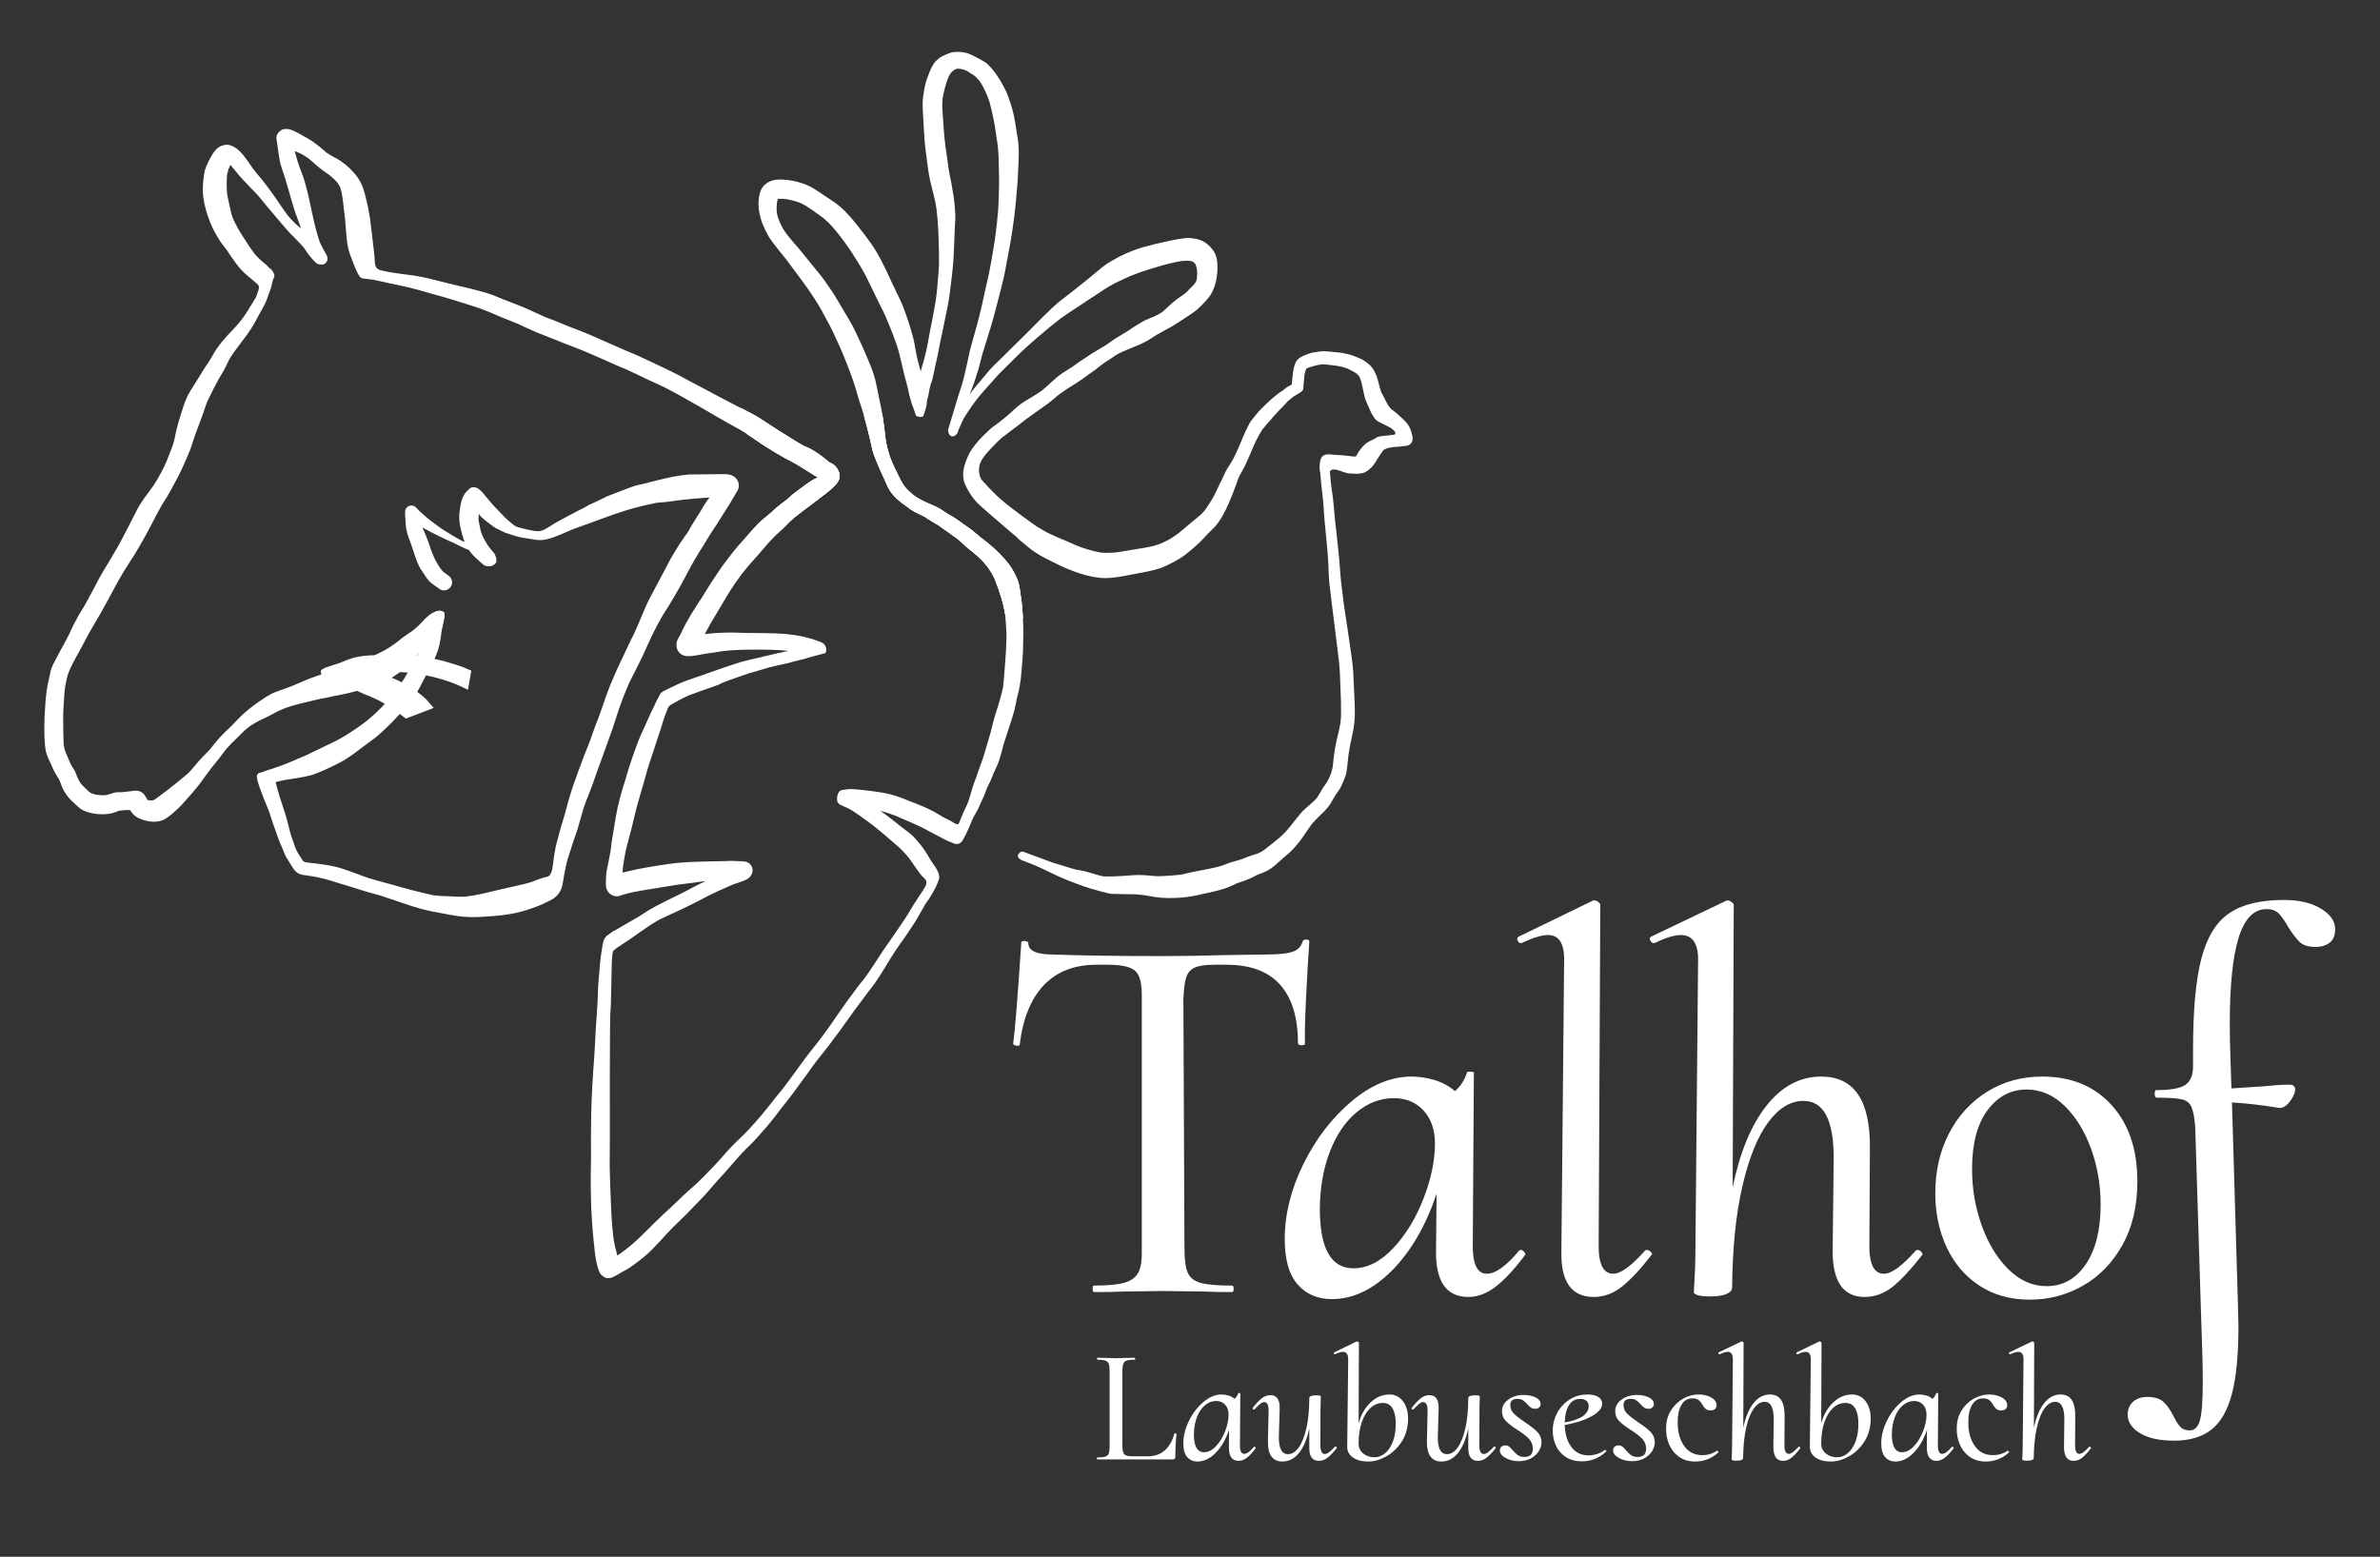 <?xml version="1.0" encoding="utf-8"?>
<!-- Generator: Adobe Illustrator 15.1.0, SVG Export Plug-In . SVG Version: 6.00 Build 0)  -->
<!DOCTYPE svg PUBLIC "-//W3C//DTD SVG 1.1//EN" "http://www.w3.org/Graphics/SVG/1.1/DTD/svg11.dtd">
<svg version="1.1" id="Ebene_1" xmlns="http://www.w3.org/2000/svg" xmlns:xlink="http://www.w3.org/1999/xlink" x="0px" y="0px"
	 width="256px" height="167.5px" viewBox="0 0 256 167.5" enable-background="new 0 0 256 167.5" xml:space="preserve">
<rect x="0" y="0" width="256" height="167.5" fill="#333333" stroke="none"/>
<path fill="#EA5B0B" d="M89.995,116.315c-0.006,0.01-0.014,0.018-0.02,0.025c-0.014,0.018-0.027,0.037-0.042,0.055
	C89.954,116.37,89.974,116.342,89.995,116.315"/>
<g>
	<path fill="#010101" d="M95.107,45.995l-0.001-0.011L95.107,45.995z"/>
	<polyline fill="#010101" points="94.284,49.646 94.284,49.644 94.284,49.646 	"/>
	<path fill="#010101" d="M98.281,43.964c0,0.012,0,0.021,0,0.03c0.031,0.09,0.062,0.179,0.089,0.267
		c0.098,0.146,0.266,0.246,0.452,0.246c0.294,0,0.541-0.248,0.541-0.543c0-0.294-0.246-0.541-0.541-0.541
		C98.527,43.423,98.281,43.67,98.281,43.964"/>
	<path fill="#010101" d="M28.701,28.836c-0.04,0.008-0.09,0.036-0.109,0.074c-0.033,0.064-0.063,0.127-0.095,0.192
		c-0.012,0.022-0.024,0.046-0.036,0.069c-0.016,0.034-0.033,0.069-0.049,0.102c0.001-0.003,0.002-0.004,0.004-0.008
		c-0.048,0.099-0.095,0.197-0.129,0.3c-0.035,0.101-0.065,0.203-0.101,0.305c-0.036,0.098-0.072,0.197-0.105,0.295
		c-0.035,0.099-0.057,0.201-0.078,0.304c-0.043,0.208-0.099,0.415-0.156,0.619c-0.026,0.093-0.048,0.186-0.078,0.277
		c-0.032,0.103-0.073,0.199-0.12,0.295l-0.007,0.015c0.005-0.009,0.01-0.019,0.015-0.027c-0.079,0.161-0.151,0.325-0.225,0.488
		c-0.071,0.154-0.132,0.315-0.166,0.481c-0.012,0.039-0.014,0.078-0.005,0.12c0.013,0.056,0.047,0.106,0.096,0.138
		c0.049,0.033,0.113,0.045,0.171,0.032c0.052-0.011,0.114-0.046,0.139-0.097c0.032-0.062,0.057-0.122,0.077-0.188
		c0.014-0.049,0.028-0.101,0.044-0.149c0.033-0.102,0.072-0.202,0.106-0.303c0.034-0.096,0.06-0.196,0.09-0.294
		c0.03-0.096,0.064-0.191,0.09-0.29c0.025-0.098,0.045-0.196,0.071-0.295c0.028-0.106,0.057-0.213,0.084-0.317
		c0.055-0.204,0.093-0.413,0.149-0.615c0.042-0.151,0.106-0.294,0.156-0.442c0.056-0.166,0.112-0.329,0.187-0.484
		c0.013-0.028,0.026-0.054,0.038-0.078v-0.001c-0.002,0.004-0.003,0.007-0.005,0.01c0.001-0.003,0.003-0.007,0.006-0.01v-0.001
		c0.007-0.012,0.014-0.024,0.019-0.038c0.035-0.07,0.07-0.141,0.106-0.211c0.021-0.044,0.035-0.084,0.024-0.134
		c-0.01-0.044-0.038-0.083-0.075-0.109c-0.028-0.018-0.062-0.028-0.096-0.028C28.726,28.832,28.714,28.833,28.701,28.836
		 M28.783,29.302c-0.001,0.004-0.003,0.007-0.004,0.01C28.78,29.309,28.782,29.305,28.783,29.302 M27.633,31.693
		c0.003-0.005,0.006-0.012,0.009-0.018C27.639,31.682,27.636,31.688,27.633,31.693"/>
	<path fill="#010101" d="M30.395,82.331c0.005-0.003,0.011-0.003,0.016-0.005C30.405,82.328,30.4,82.328,30.395,82.331"/>
	<path fill="#010101" d="M38.737,78.096c0.02-0.014,0.04-0.027,0.061-0.042C38.776,78.068,38.756,78.083,38.737,78.096"/>
	<path fill="#693C11" d="M28.392,19.594c0.037,0.045,0.073,0.095,0.11,0.143c0.001,0.001,0.002,0.003,0.002,0.004
		C28.467,19.691,28.429,19.641,28.392,19.594"/>
	<path fill="#FFFFFF" d="M90.016,50.372c-0.112-0.171-0.209-0.278-0.379-0.395c-0.04-0.027-0.078-0.051-0.12-0.076
		c-0.07-0.041-0.146-0.074-0.221-0.109c-0.033-0.015-0.064-0.034-0.098-0.05c-0.208-0.174-0.419-0.344-0.633-0.51
		c-0.109-0.086-0.219-0.169-0.328-0.255c-0.105-0.082-0.22-0.152-0.331-0.226c-0.223-0.148-0.452-0.29-0.688-0.418
		c-0.137-0.076-0.281-0.147-0.424-0.212c-0.103-0.047-0.221-0.104-0.34-0.132c-0.163-0.098-0.326-0.192-0.49-0.286
		c-0.337-0.192-0.664-0.401-0.989-0.614c-0.343-0.221-0.695-0.43-1.043-0.645c-0.744-0.462-1.466-0.958-2.206-1.426
		c-0.666-0.421-1.369-0.771-2.07-1.129c-0.729-0.373-1.456-0.748-2.177-1.132c-0.367-0.195-0.731-0.399-1.1-0.592
		c-0.377-0.196-0.753-0.393-1.127-0.592c-0.371-0.196-0.743-0.385-1.108-0.587c-0.355-0.195-0.709-0.392-1.07-0.577
		c-0.465-0.241-0.931-0.477-1.404-0.701c-0.482-0.227-0.965-0.454-1.446-0.688c-0.475-0.232-0.955-0.449-1.436-0.671
		c-0.511-0.238-1.034-0.445-1.556-0.659c-1.026-0.448-2.047-0.906-3.072-1.358c-0.593-0.264-1.189-0.518-1.793-0.753
		c-0.486-0.19-0.977-0.364-1.459-0.561c-0.387-0.164-0.771-0.332-1.163-0.483c-0.378-0.146-0.761-0.278-1.137-0.432
		c-0.732-0.319-1.445-0.68-2.18-0.994c-0.753-0.322-1.532-0.584-2.287-0.899c-0.357-0.151-0.715-0.3-1.076-0.437
		c-0.353-0.135-0.71-0.247-1.074-0.354c-0.661-0.191-1.331-0.344-1.997-0.51c-0.376-0.094-0.755-0.18-1.133-0.266
		c-0.366-0.084-0.724-0.184-1.088-0.269c-0.774-0.182-1.541-0.399-2.32-0.559c-0.741-0.15-1.49-0.251-2.24-0.34
		c-0.656-0.09-1.316-0.175-1.96-0.327c-0.118-0.029-0.236-0.051-0.354-0.075c-0.701-0.259-0.527-0.746-0.623-1.534
		c-0.042-0.348-0.394-3.489-0.473-4.007c-0.06-0.397-0.132-0.792-0.208-1.185c-0.075-0.394-0.18-0.778-0.272-1.169
		c-0.118-0.493-0.26-0.98-0.474-1.44c-0.199-0.43-0.488-0.807-0.797-1.165c-0.555-0.644-1.243-1.203-1.996-1.6
		c-0.316-0.167-0.63-0.33-0.922-0.537c-0.131-0.107-0.257-0.22-0.383-0.334c-0.216-0.197-0.449-0.375-0.682-0.552
		c-0.193-0.146-0.387-0.292-0.591-0.425c-0.215-0.144-0.44-0.268-0.667-0.392c-0.464-0.257-0.911-0.537-1.406-0.734
		c-0.077-0.032-0.154-0.058-0.235-0.076c-0.124-0.029-0.261-0.048-0.398-0.048c-0.191,0-0.382,0.038-0.54,0.139
		c-0.286,0.187-0.521,0.5-0.503,0.859c0.007,0.147,0.04,0.284,0.067,0.425c0.038,0.37,0.099,0.735,0.157,1.104
		c0.057,0.365,0.097,0.741,0.184,1.101c0.093,0.378,0.219,0.751,0.347,1.117c0.14,0.402,0.259,0.811,0.381,1.22
		c0.208,0.707,0.416,1.415,0.614,2.125c0.197,0.705,0.445,1.388,0.717,2.068c0.068,0.172,0.127,0.349,0.185,0.524
		c-0.09-0.066-0.18-0.13-0.269-0.196c-0.201-0.166-0.387-0.341-0.567-0.53c-0.22-0.226-0.436-0.455-0.634-0.702
		c-0.418-0.555-0.793-1.141-1.188-1.713c-0.396-0.569-0.798-1.133-1.223-1.682c-0.225-0.291-0.453-0.579-0.695-0.855
		c-0.197-0.224-0.377-0.463-0.563-0.697c-0.196-0.262-0.375-0.537-0.562-0.807c-0.093-0.137-0.195-0.268-0.295-0.399
		c-0.144-0.188-0.279-0.379-0.444-0.546c-0.085-0.087-0.171-0.174-0.262-0.255c-0.169-0.149-0.379-0.318-0.588-0.413
		c-0.209-0.096-0.428-0.188-0.664-0.188c-0.01,0-0.02,0-0.029,0.002c-0.296,0.008-0.5,0.076-0.766,0.204
		c-0.093,0.046-0.283,0.206-0.322,0.242c-0.034,0.033-0.065,0.065-0.098,0.098c-0.119,0.12-0.216,0.265-0.31,0.405
		c-0.103,0.15-0.187,0.317-0.275,0.477c-0.104,0.19-0.21,0.38-0.3,0.578c-0.114,0.249-0.219,0.498-0.29,0.761
		c-0.081,0.291-0.109,0.597-0.147,0.894c-0.051,0.407-0.075,0.82-0.074,1.232c0.001,0.495,0.084,0.991,0.178,1.476
		c0.077,0.398,0.204,0.796,0.325,1.183c0.154,0.493,0.349,0.987,0.574,1.451c0.192,0.392,0.412,0.769,0.639,1.14
		c0.245,0.4,0.53,0.767,0.822,1.13c0.176,0.246,0.33,0.508,0.506,0.756c0.255,0.358,0.508,0.718,0.781,1.064
		c0.181,0.229,0.387,0.439,0.591,0.648c0.231,0.237,0.492,0.445,0.752,0.648c-0.02-0.017-0.042-0.032-0.062-0.049
		c0.228,0.184,0.427,0.375,0.66,0.559c0.3,0.236,0.296,0.418,0.255,0.603c-0.09,0.306-0.182,0.611-0.313,0.904
		c-0.122,0.229-0.262,0.448-0.396,0.67c-0.158,0.26-0.314,0.522-0.479,0.779c-0.131,0.203-0.26,0.408-0.398,0.606
		c-0.165,0.234-0.342,0.456-0.526,0.676c0.041-0.045,0.08-0.091,0.119-0.137c-0.123,0.143-0.242,0.289-0.364,0.433
		c-0.503,0.574-1.063,1.099-1.544,1.692c-0.228,0.282-0.455,0.565-0.658,0.865c-0.185,0.271-0.332,0.56-0.498,0.843
		c-0.195,0.333-0.404,0.657-0.626,0.973c-0.229,0.328-0.428,0.675-0.638,1.017c-0.372,0.603-0.754,1.198-1.122,1.803
		c-0.417,0.687-0.644,1.462-0.888,2.219c-0.209,0.646-0.4,1.303-0.558,1.961c-0.072,0.306-0.12,0.62-0.191,0.926
		c-0.073,0.312-0.17,0.615-0.282,0.913c-0.139,0.372-0.294,0.738-0.438,1.109c-0.11,0.284-0.225,0.563-0.353,0.839
		c-0.244,0.483-0.495,0.961-0.768,1.426c-0.289,0.494-0.613,0.957-0.962,1.409c-0.343,0.443-0.661,0.907-0.956,1.383
		c-0.172,0.281-0.317,0.577-0.465,0.872c-0.169,0.337-0.348,0.667-0.514,1.006c0.025-0.052,0.051-0.104,0.076-0.155
		c-0.048,0.095-0.094,0.19-0.14,0.286c-0.337,0.681-0.705,1.344-1.057,2.017c-0.354,0.674-0.766,1.312-1.145,1.971
		c-0.398,0.696-0.847,1.364-1.213,2.079c-0.197,0.387-0.393,0.773-0.604,1.154c-0.173,0.309-0.34,0.623-0.508,0.937
		c-0.17,0.317-0.338,0.634-0.532,0.938c-0.186,0.293-0.371,0.58-0.531,0.888c-0.153,0.291-0.307,0.582-0.464,0.871
		c-0.176,0.326-0.315,0.669-0.469,1.005c-0.164,0.323-0.333,0.643-0.503,0.963c-0.179,0.336-0.376,0.663-0.555,1
		c-0.176,0.333-0.347,0.671-0.521,1.006c-0.112,0.214-0.23,0.438-0.313,0.667c-0.075,0.201-0.116,0.409-0.157,0.62
		c-0.073,0.384-0.176,0.76-0.255,1.144c-0.097,0.475-0.15,0.958-0.199,1.441c-0.038,0.388-0.058,0.778-0.083,1.168
		c-0.024,0.415-0.061,0.829-0.068,1.246c-0.014,0.793-0.022,1.585,0.04,2.375c0.022,0.27,0.042,0.536,0.088,0.802
		c0.046,0.269,0.141,0.52,0.234,0.774c0.061,0.162,0.138,0.317,0.214,0.47c0.08,0.167,0.149,0.337,0.225,0.503
		c0.156,0.347,0.314,0.692,0.517,1.014c0.106,0.166,0.218,0.319,0.3,0.498c0.082,0.179,0.142,0.371,0.211,0.555
		c0.143,0.388,0.354,0.751,0.594,1.087c0.16,0.225,0.366,0.433,0.563,0.627c0.118,0.115,0.243,0.223,0.361,0.337
		c0.181,0.176,0.371,0.344,0.574,0.494c0.146,0.106,0.324,0.175,0.489,0.248c0.106,0.047,0.221,0.083,0.332,0.116
		c0.255,0.072,0.517,0.125,0.781,0.158c0.45,0.054,0.916,0.057,1.365,0.001c0.407-0.05,0.786-0.193,1.165-0.343
		c0.001,0,0.004,0.003,0.006,0.003c0.208-0.041,0.681-0.073,0.859-0.073c0.095,0,0.201,0.008,0.306,0.014
		c0.076,0.118,0.155,0.233,0.243,0.346c0.097,0.126,0.236,0.224,0.355,0.325c0.079,0.066,0.161,0.115,0.253,0.161
		c0.223,0.108,0.426,0.19,0.662,0.255c0.738,0.203,1.569,0.262,2.254-0.145c0.443-0.263,0.824-0.612,1.205-0.955
		c0.46-0.415,0.87-0.869,1.27-1.342c0.141-0.16,0.283-0.319,0.423-0.481c0.215-0.251,0.419-0.51,0.633-0.763
		c-0.012,0.014-0.022,0.027-0.034,0.039c0.117-0.139,0.231-0.278,0.336-0.431c0.113-0.162,0.229-0.322,0.345-0.483
		c0.254-0.35,0.511-0.702,0.777-1.044c0.265-0.34,0.545-0.669,0.812-1.008c0.271-0.342,0.515-0.703,0.791-1.041
		c0.401-0.456,0.825-0.879,1.266-1.297c0.245-0.229,0.462-0.484,0.714-0.708c0.205-0.183,0.424-0.351,0.645-0.514
		c0.589-0.391,1.23-0.699,1.869-0.995c0.331-0.154,0.647-0.339,0.969-0.51c0.333-0.176,0.688-0.313,1.041-0.446
		c0.777-0.268,1.571-0.46,2.372-0.646c0.421-0.098,0.843-0.203,1.266-0.296c0.204-0.045,0.411-0.077,0.616-0.116
		c0.228-0.045,0.454-0.101,0.679-0.148c0.384-0.082,0.771-0.15,1.154-0.23c0.21-0.042,0.418-0.083,0.626-0.135
		c0.233-0.058,0.462-0.128,0.694-0.185c0.346-0.083,0.699-0.121,1.046-0.2c0.509-0.116,0.997-0.323,1.48-0.521
		c0.341-0.141,0.674-0.291,0.988-0.485c0.417-0.258,0.821-0.537,1.218-0.82c0.305-0.22,0.576-0.475,0.841-0.739
		c0.256-0.253,0.508-0.512,0.761-0.768c0.277-0.278,0.526-0.582,0.79-0.871c0.28-0.312,0.558-0.62,0.812-0.955
		c0.214-0.283,0.405-0.581,0.601-0.875c0.204-0.304,0.394-0.62,0.566-0.941c0.143-0.268,0.278-0.543,0.4-0.822
		c0.002-0.058,0.014-0.115,0.038-0.17c0.016-0.04,0.032-0.08,0.047-0.12c-0.055-0.053-0.094-0.128-0.119-0.206
		c-0.107-0.009-0.187-0.041-0.281-0.098c-0.036-0.022-0.068-0.046-0.098-0.075c-0.039,0.007-0.08,0.013-0.119,0.02
		c-0.116,0.016-0.221,0.042-0.33,0.077c-0.076,0.029-0.15,0.058-0.226,0.086c-0.151,0.061-0.282,0.144-0.416,0.235
		c0.022-0.015,0.044-0.031,0.066-0.046c-0.041,0.03-0.083,0.058-0.125,0.087c-0.015,0.01-0.032,0.019-0.045,0.033
		c-0.066,0.069-0.088,0.098-0.141,0.138c-0.118,0.091-0.218,0.206-0.333,0.3c-0.042,0.054-0.086,0.106-0.129,0.159
		c-0.19,0.207-0.398,0.397-0.601,0.594c-0.18,0.173-0.368,0.335-0.57,0.484c-0.366,0.248-0.734,0.497-1.092,0.76
		c-0.167,0.122-0.317,0.266-0.483,0.392c-0.16,0.122-0.322,0.238-0.488,0.354c-0.05,0.035-0.101,0.069-0.151,0.105
		c-0.256,0.167-0.51,0.342-0.782,0.485c-0.309,0.161-0.624,0.308-0.934,0.468c-0.551,0.282-1.115,0.546-1.692,0.772
		c-0.618,0.199-1.257,0.327-1.868,0.547c-0.362,0.131-0.725,0.258-1.092,0.376c-0.357,0.116-0.71,0.252-1.062,0.382
		c-0.392,0.138-0.788,0.263-1.179,0.406c-0.352,0.127-0.696,0.28-1.041,0.425c-0.292,0.122-0.578,0.256-0.869,0.375
		c-0.297,0.123-0.598,0.236-0.899,0.347c-0.236,0.082-0.473,0.16-0.708,0.245c0.081-0.029,0.162-0.058,0.244-0.087
		c-0.419,0.148-0.836,0.299-1.227,0.513c-0.309,0.169-0.602,0.369-0.896,0.562c-0.667,0.442-1.309,0.927-1.908,1.459
		c-0.466,0.414-0.882,0.883-1.317,1.328c-0.219,0.223-0.454,0.43-0.679,0.645c-0.257,0.246-0.494,0.507-0.732,0.769
		c-0.328,0.365-0.62,0.76-0.931,1.139c-0.248,0.27-0.515,0.522-0.769,0.787c-0.34,0.359-0.658,0.738-0.973,1.118
		c-0.019,0.022-0.038,0.045-0.058,0.066c-0.03,0.037-0.062,0.072-0.092,0.109c-0.128,0.146-0.257,0.29-0.395,0.429
		c-0.137,0.135-0.289,0.255-0.436,0.38c-0.324,0.276-0.656,0.538-0.986,0.804c-0.689,0.553-1.391,1.094-2.106,1.613
		c-0.079,0.049-0.158,0.094-0.241,0.136c-0.062,0.016-0.125,0.027-0.188,0.037c-0.122,0-0.242-0.006-0.362-0.02
		c-0.032-0.008-0.062-0.019-0.092-0.027c-0.007-0.008-0.014-0.017-0.021-0.025c-0.078-0.127-0.152-0.258-0.225-0.39
		c-0.21-0.384-0.62-0.607-1.036-0.584c-0.062,0-0.117,0-0.131,0.001c-0.544,0.064-0.575,0.089-0.94,0.117
		c-0.417,0.033-0.489,0.063-0.627,0.044c-0.129-0.018-0.315,0.006-0.428,0.02c-0.182,0.026-0.352,0.085-0.522,0.149
		c-0.223,0.07-0.453,0.126-0.684,0.161c-0.292,0.01-0.591-0.01-0.881-0.052c-0.198-0.047-0.396-0.104-0.588-0.179
		c-0.076-0.047-0.148-0.1-0.218-0.155c-0.161-0.145-0.316-0.295-0.468-0.448c-0.159-0.16-0.32-0.311-0.46-0.486
		c-0.152-0.247-0.278-0.507-0.383-0.778c-0.06-0.155-0.114-0.311-0.183-0.461c-0.08-0.175-0.198-0.325-0.3-0.486
		C7.6,82.231,7.46,81.908,7.328,81.586c-0.115-0.282-0.228-0.565-0.342-0.847c-0.064-0.209-0.108-0.418-0.136-0.636
		c-0.03-0.497-0.028-0.993-0.042-1.489c-0.006-0.247,0-0.495-0.006-0.742c-0.005-0.288-0.018-0.576-0.01-0.864
		c0.013-0.54,0.052-1.081,0.085-1.621c0.032-0.524,0.058-1.05,0.143-1.57c0.034-0.171,0.069-0.342,0.104-0.513
		c0.044-0.207,0.082-0.42,0.144-0.624c0.121-0.403,0.31-0.783,0.49-1.164c0.021-0.042,0.04-0.085,0.061-0.126
		c0.207-0.413,0.443-0.81,0.661-1.215c0.234-0.436,0.481-0.863,0.701-1.304c-0.002,0.005-0.005,0.009-0.008,0.014l0.012-0.022
		c0.01-0.021,0.02-0.041,0.029-0.061c0.162-0.325,0.342-0.638,0.521-0.956c0.193-0.34,0.388-0.681,0.593-1.015
		c0.407-0.662,0.761-1.35,1.146-2.023c0.418-0.732,0.792-1.49,1.206-2.227c0.383-0.683,0.777-1.353,1.211-2.004
		c0.426-0.641,0.83-1.293,1.206-1.964c0.399-0.712,0.81-1.416,1.18-2.143c0.192-0.378,0.381-0.758,0.579-1.132
		c0.179-0.34,0.371-0.673,0.561-1.005c0.18-0.313,0.39-0.608,0.575-0.919c0.211-0.354,0.403-0.72,0.603-1.082
		c0.399-0.723,0.789-1.456,1.12-2.212c0.168-0.382,0.328-0.767,0.499-1.146c0.146-0.321,0.277-0.654,0.386-0.988
		c0.112-0.348,0.212-0.698,0.336-1.042c0.117-0.327,0.245-0.649,0.363-0.977c0.136-0.377,0.281-0.752,0.421-1.129
		c0.143-0.384,0.263-0.777,0.401-1.164c0.079-0.222,0.164-0.441,0.262-0.656c0.004-0.009,0.008-0.017,0.014-0.026
		c0.074-0.148,0.148-0.298,0.221-0.448c-0.026,0.055-0.054,0.11-0.08,0.166c0.069-0.137,0.137-0.275,0.203-0.415
		c0.04-0.083,0.082-0.167,0.122-0.251c0.026-0.052,0.051-0.104,0.076-0.157c0.127-0.255,0.262-0.508,0.399-0.758
		c0.074-0.137,0.145-0.274,0.221-0.41c0.081-0.143,0.173-0.278,0.258-0.419c0.312-0.515,0.573-1.055,0.827-1.599
		c0.154-0.289,0.344-0.557,0.533-0.823c0.223-0.312,0.452-0.618,0.686-0.923c0.223-0.294,0.44-0.592,0.664-0.886
		c0.203-0.264,0.382-0.551,0.563-0.83c0.205-0.314,0.38-0.651,0.556-0.98c0.198-0.372,0.401-0.743,0.609-1.112
		c0.226-0.399,0.425-0.808,0.557-1.248c0.105-0.347,0.262-0.647,0.355-0.998c0.125-0.467,0.103-0.575,0.292-1.021
		c0.118-0.276,0.045-0.425-0.223-0.826c-0.028-0.042-0.216-0.202-0.321-0.265c-0.073-0.089-0.148-0.175-0.235-0.256
		c-0.104-0.099-0.219-0.188-0.334-0.276c-0.378-0.312-0.724-0.667-1.037-1.046c-0.399-0.536-0.755-1.105-1.121-1.666
		c-0.431-0.656-0.812-1.334-1.134-2.048c-0.161-0.432-0.262-0.884-0.355-1.334c-0.085-0.413-0.189-0.821-0.26-1.236
		c-0.036-0.355-0.054-0.709-0.054-1.065c0.001-0.363,0.007-0.726,0.04-1.086c0.058-0.29,0.152-0.566,0.26-0.84
		c0.029-0.063,0.058-0.125,0.09-0.186c0.001,0,0.003,0.001,0.004,0.003l0.002,0.001c0.078,0.076,0.148,0.16,0.217,0.245
		c0.103,0.125,0.207,0.247,0.308,0.373c0.04,0.051,0.078,0.101,0.117,0.151c-0.037-0.049-0.074-0.096-0.11-0.144
		c0.001,0.002,0.001,0.002,0.002,0.004c-0.002-0.002-0.004-0.006-0.006-0.008c-0.007-0.009-0.013-0.017-0.019-0.025
		c0.507,0.659,1.084,1.251,1.664,1.845c0.271,0.28,0.552,0.556,0.809,0.848c0.267,0.304,0.511,0.631,0.772,0.941
		c0.522,0.623,1.049,1.243,1.573,1.865c0.256,0.304,0.521,0.602,0.776,0.904c0.218,0.259,0.458,0.491,0.701,0.726
		c0.174,0.167,0.34,0.337,0.502,0.518c0.188,0.206,0.386,0.403,0.57,0.613c0.174,0.24,0.334,0.493,0.502,0.736
		c0.09,0.13,0.601,0.75,0.871,0.963c0.021,0.021,0.046,0.039,0.078,0.055c0.001,0.002,0.004,0.003,0.007,0.004
		c0.204,0.11,0.577,0.152,0.786,0.03c0.319-0.188,0.425-0.604,0.242-0.925c-0.261-0.454-0.518-0.914-0.734-1.392
		c-0.139-0.358-0.231-0.733-0.34-1.101c-0.114-0.383-0.203-0.771-0.297-1.159c-0.172-0.713-0.313-1.434-0.466-2.151
		c-0.152-0.712-0.324-1.423-0.527-2.124c-0.117-0.399-0.261-0.791-0.415-1.178c-0.154-0.386-0.282-0.777-0.402-1.173
		c-0.094-0.312-0.173-0.629-0.265-0.942c0.174,0.074,0.351,0.145,0.526,0.216c0.362,0.168,0.695,0.381,1.016,0.616
		c0.291,0.238,0.562,0.5,0.848,0.745c0.227,0.194,0.463,0.38,0.708,0.556c0.187,0.132,0.377,0.255,0.561,0.391
		c0.328,0.265,0.648,0.535,0.924,0.854c0.121,0.173,0.228,0.35,0.319,0.539c0.163,0.487,0.227,1.01,0.3,1.518
		c0.034,0.281,0.06,0.559,0.089,0.84c0.034,0.326,0.08,0.652,0.124,0.978c0.042,0.404,0.067,0.812,0.1,1.217
		c0.039,0.506,0.072,1.008,0.152,1.509c0.053,0.341,0.132,0.675,0.237,1.003c0.056,0.174,0.118,0.347,0.187,0.517
		c0.12,0.302,0.246,0.63,0.363,0.936c0.146,0.375,0.346,0.79,0.488,0.983c0.025,0.048,0.057,0.096,0.097,0.136
		c0.118,0.118,0.251,0.154,0.411,0.17c0.233,0.024,0.465,0.047,0.698,0.077c0.726,0.103,1.432,0.306,2.151,0.449
		c0.756,0.15,1.517,0.305,2.264,0.498c0.739,0.19,1.474,0.392,2.204,0.614c0.382,0.116,0.771,0.205,1.157,0.317
		c0.371,0.108,0.741,0.219,1.111,0.331c0.663,0.206,1.326,0.417,1.989,0.623c0.624,0.195,1.239,0.41,1.843,0.657
		c0.556,0.241,1.106,0.495,1.672,0.711c0.43,0.166,0.857,0.336,1.284,0.511c0.627,0.278,1.244,0.582,1.874,0.854
		c0.431,0.188,0.864,0.367,1.304,0.53c0.377,0.14,0.751,0.285,1.122,0.441c-0.033-0.013-0.066-0.026-0.099-0.041
		c0.535,0.224,1.07,0.438,1.614,0.641c0.48,0.178,0.956,0.364,1.428,0.559c0.146,0.063,0.291,0.125,0.438,0.188
		c-0.04-0.018-0.081-0.035-0.122-0.052c0.582,0.251,1.16,0.511,1.743,0.759c-0.003-0.001-0.006-0.002-0.01-0.004
		c0.404,0.174,0.809,0.352,1.21,0.536c0.419,0.194,0.847,0.368,1.274,0.542c0.745,0.331,1.479,0.685,2.211,1.044
		c0.36,0.177,0.727,0.338,1.091,0.503c0.384,0.175,0.765,0.354,1.141,0.546c0.728,0.37,1.438,0.769,2.146,1.173
		c0.729,0.417,1.468,0.817,2.189,1.247c0.71,0.424,1.428,0.837,2.15,1.242c0.699,0.392,1.411,0.765,2.086,1.201
		c0.705,0.455,1.381,0.954,2.09,1.398c0.69,0.437,1.391,0.862,2.106,1.254c0.372,0.204,0.758,0.379,1.123,0.596
		c0.348,0.204,0.691,0.416,1.03,0.635c0.161,0.104,0.329,0.2,0.49,0.306c0.164,0.109,0.328,0.217,0.495,0.317
		c0.157,0.095,0.324,0.177,0.491,0.253c0.21,0.097,0.415,0.205,0.63,0.289c0.132,0.065,0.272,0.098,0.421,0.099
		c0.254,0,0.5-0.103,0.68-0.283C90.159,51.243,90.25,50.731,90.016,50.372 M12.778,87.208L12.778,87.208
		c-0.021,0.001-0.042,0.003-0.062,0.005C12.736,87.21,12.758,87.209,12.778,87.208"/>
	<path fill="#010101" d="M96.796,52.866c-0.07,0.064-0.114,0.154-0.118,0.248c-0.005,0.087,0.026,0.2,0.093,0.261
		c0.203,0.184,0.399,0.376,0.631,0.522c0.204,0.13,0.412,0.251,0.625,0.368c0.079,0.042,0.157,0.064,0.247,0.043
		c0.083-0.018,0.154-0.068,0.2-0.139c0.047-0.073,0.064-0.163,0.044-0.248c-0.019-0.087-0.07-0.146-0.138-0.2
		c-0.137-0.104-0.276-0.205-0.418-0.304c-0.118-0.083-0.24-0.161-0.354-0.251c-0.101-0.091-0.201-0.186-0.303-0.277
		c-0.073-0.066-0.147-0.112-0.25-0.118c-0.006,0-0.011,0-0.017,0C96.948,52.771,96.862,52.805,96.796,52.866"/>
	<path fill="#EA5B0B" d="M78.206,60.212c0.04-0.054,0.083-0.105,0.124-0.157c0.017-0.022,0.033-0.044,0.049-0.067
		C78.322,60.062,78.264,60.137,78.206,60.212"/>
	<path fill="#FFFFFF" d="M90.094,50.508c-0.124-0.053-0.676-0.147-0.807-0.147c-0.088,0,0.424,0.428,0.333,0.447
		c-0.249,0.051-0.499,0.103-0.743,0.176c-0.287,0.084-0.563,0.21-0.829,0.344c-0.192,0.098-0.387,0.191-0.576,0.292
		c-0.214,0.115-0.413,0.252-0.609,0.393c-0.366,0.261-0.725,0.532-1.089,0.796c-0.233,0.169-0.458,0.347-0.674,0.536
		c-0.157,0.138-0.305,0.283-0.468,0.416c-0.044,0.033-0.088,0.067-0.131,0.102c-0.328,0.249-0.66,0.489-0.972,0.756
		c-0.225,0.194-0.445,0.395-0.659,0.599c-0.212,0.202-0.457,0.372-0.678,0.563c-0.257,0.224-0.518,0.45-0.761,0.688
		c-0.555,0.541-1.039,1.144-1.551,1.725c-0.262,0.297-0.536,0.585-0.787,0.894c-0.26,0.317-0.513,0.641-0.762,0.968
		c-0.504,0.652-0.979,1.329-1.43,2.02c-0.22,0.338-0.449,0.67-0.656,1.016c-0.208,0.35-0.425,0.697-0.644,1.039
		c-0.411,0.644-0.845,1.27-1.238,1.925c-0.211,0.349-0.41,0.709-0.609,1.065c-0.211,0.379-0.381,0.776-0.577,1.164
		c-0.183,0.361-0.464,0.725-0.412,1.153c0,0.208,0.052,0.402,0.156,0.581c0.104,0.173,0.242,0.312,0.415,0.415
		c0.18,0.104,0.374,0.157,0.583,0.158c0.616,0.048,1.516-0.194,2.127-0.279c0.63-0.088,1.314-0.191,1.809-0.265
		c1.176-0.139,2.358-0.148,3.54-0.151c1.132-0.001,2.272,0.012,3.399,0.14c-0.734,0.139-1.464,0.323-2.191,0.493
		c-0.777,0.182-1.557,0.355-2.332,0.547c-0.771,0.191-1.521,0.459-2.276,0.708c-0.559,0.184-1.11,0.392-1.667,0.583
		c-0.26,0.09-0.519,0.184-0.777,0.274c-0.276,0.1-0.556,0.188-0.833,0.283c-0.609,0.208-1.213,0.423-1.8,0.686
		c-0.27,0.121-0.534,0.254-0.798,0.386c-0.126,0.065-0.252,0.126-0.378,0.188c-0.158,0.076-0.322,0.14-0.467,0.238
		c-0.173,0.113-0.301,0.26-0.367,0.456c-0.365,0.648-0.487,1.018-0.854,1.721c-0.172,0.331-0.469,1.067-0.63,1.403
		c-0.169,0.353-0.33,0.709-0.489,1.066c-0.342,0.773-0.61,1.577-0.898,2.372c-0.276,0.766-0.505,1.544-0.734,2.326
		c-0.202,0.692-0.431,1.376-0.617,2.074c-0.188,0.705-0.336,1.417-0.463,2.134c-0.063,0.357-0.112,0.718-0.173,1.074
		c-0.064,0.369-0.13,0.737-0.189,1.105c-0.065,0.41-0.119,0.82-0.163,1.232c-0.036,0.332-0.391,2.085-0.447,2.349
		c-0.051,0.228-0.142,1.648-0.021,1.855c0.165,0.599,0.814,0.983,1.418,0.805c0.131-0.039,0.258-0.096,0.389-0.139
		c0.129-0.041,0.259-0.077,0.391-0.109c0.251-0.063,0.503-0.12,0.757-0.172c0.546-0.117,1.099-0.201,1.65-0.291
		c0.551-0.089,1.102-0.175,1.651-0.266c0.503-0.084,1.005-0.172,1.509-0.244c0.687-0.082,1.374-0.167,2.058-0.266
		c0.283-0.037,0.566-0.073,0.848-0.106c-0.328,0.15-0.655,0.305-0.979,0.471c-0.358,0.182-0.711,0.375-1.065,0.566
		c-0.378,0.204-0.767,0.388-1.152,0.574c-0.733,0.354-1.459,0.725-2.181,1.098c-0.473,0.247-0.928,0.529-1.371,0.826
		c-0.453,0.303-0.927,0.574-1.404,0.837c-0.441,0.243-0.864,0.517-1.305,0.759c-0.167,0.092-0.332,0.186-0.493,0.284
		c-0.221,0.159-0.439,0.318-0.659,0.479c-0.068,0.05-0.095,0.184-0.163,0.234c-0.136,0.158-0.153,0.348-0.153,0.546
		c0,0.243,0.001,0.436,0.173,0.608c0.172,0.171,0.678,0.679,0.725,0.441c0.064-0.329,0.256-0.302,0.4-0.481
		c0.027-0.034,0.22-0.152,0.256-0.177c0.13-0.079,0.202-0.112,0.317-0.21c0.255-0.185,0.529-0.34,0.791-0.516
		c0.317-0.214,0.624-0.444,0.937-0.664c0.638-0.446,1.275-0.891,1.943-1.292c0.16-0.097,0.319-0.201,0.489-0.28
		c0.193-0.091,0.388-0.181,0.58-0.271c0.375-0.178,0.749-0.354,1.127-0.524c0.749-0.34,1.489-0.695,2.215-1.076
		c0.496-0.258,0.989-0.52,1.488-0.767c0.5-0.249,1.01-0.476,1.521-0.701c0.311-0.125,0.858-0.396,1.177-0.498
		c0.407-0.131,0.778-0.245,1.164-0.43c0.265-0.128,0.464-0.34,0.574-0.586c0.014-0.03,0.026-0.06,0.038-0.092
		c0.002-0.007,0.005-0.013,0.007-0.021c0.033-0.097,0.055-0.196,0.055-0.298c0-0.542-0.438-0.939-0.962-0.962
		c-0.449-0.021-0.9-0.04-1.35-0.053c-0.026,0-0.051-0.001-0.078-0.001c-0.177,0-0.355,0.016-0.532,0.022
		c-0.247,0.01-0.493,0.015-0.741,0.019c-0.857,0.01-1.715,0.041-2.573,0.064c-0.937,0.028-1.875,0.098-2.804,0.23
		c-0.841,0.118-1.683,0.249-2.52,0.403c-0.575,0.104-1.152,0.217-1.72,0.355c-0.238,0.057-0.479,0.111-0.718,0.171
		c0.027-0.209,0.033-0.422,0.054-0.632c0.045-0.304,0.095-0.607,0.149-0.91c0.068-0.376,0.128-0.755,0.221-1.127
		c0.197-0.783,0.418-1.561,0.616-2.344c0.201-0.79,0.365-1.59,0.585-2.373c0.112-0.401,0.223-0.799,0.343-1.194
		c0.113-0.374,0.229-0.747,0.333-1.125c0.175-0.634,0.335-1.27,0.539-1.896c0.199-0.611,0.423-1.213,0.608-1.829
		c0.186-0.617,0.401-1.223,0.603-1.834c0.205-0.625,0.371-1.259,0.611-1.874c0.03-0.07,0.06-0.141,0.09-0.212
		c0.176-0.375,0.079-0.434,0.41-0.683c0.346-0.181,0.675-0.398,1.023-0.58c0.29-0.151,0.581-0.295,0.88-0.426
		c0.333-0.135,0.669-0.259,1.009-0.377c0.369-0.129,0.74-0.251,1.105-0.388c0.353-0.133,0.708-0.257,1.063-0.384
		c0.045-0.015,0.089-0.032,0.134-0.048c0.046-0.023,0.093-0.048,0.138-0.072c0.354-0.18,0.737-0.306,1.108-0.443
		c0.309-0.115,0.618-0.226,0.928-0.334c0.32-0.112,0.639-0.231,0.962-0.332c0.364-0.113,0.729-0.218,1.096-0.315
		c0.087-0.027,0.176-0.052,0.264-0.079c0.304-0.089,0.606-0.187,0.913-0.268c0.313-0.083,0.627-0.161,0.943-0.232
		c0.379-0.085,0.759-0.164,1.139-0.244c0.39-0.116,0.783-0.22,1.179-0.312c0.158-0.037,0.317-0.075,0.476-0.113
		c0.309-0.106,0.623-0.192,0.938-0.279h0c0.041-0.011,0.08-0.021,0.121-0.033c0.416-0.114,0.832-0.226,1.25-0.327
		c0.004,0,0.008-0.001,0.012-0.003c0.018-0.04,0.033-0.081,0.045-0.124c0.062-0.228,0.031-0.477-0.089-0.679
		c-0.125-0.214-0.305-0.32-0.526-0.406c-0.418-0.161-0.837-0.305-1.271-0.415c-0.366-0.094-0.733-0.191-1.104-0.253
		c-0.492-0.08-0.987-0.144-1.484-0.19c-0.431-0.038-0.864-0.049-1.296-0.062c-0.897-0.028-1.795-0.019-2.692-0.036
		c-0.45-0.008-0.9-0.019-1.35-0.036c-0.143-0.005-0.287-0.008-0.431-0.008c-0.283,0-0.565,0.008-0.848,0.015
		c-0.545,0.015-1.087,0.063-1.627,0.12c-0.106,0.011-0.212,0.027-0.317,0.042c0.066-0.129,0.135-0.257,0.202-0.386
		c0.362-0.695,0.781-1.359,1.178-2.035c0.209-0.355,0.417-0.711,0.633-1.063c0.212-0.344,0.41-0.697,0.623-1.04
		c0.4-0.646,0.836-1.264,1.287-1.874c0.034-0.046,0.069-0.092,0.104-0.138c0.482-0.61,0.985-1.2,1.511-1.772
		c0.534-0.582,1.015-1.209,1.559-1.783c0.244-0.256,0.496-0.506,0.745-0.759c0.214-0.218,0.449-0.413,0.669-0.625
		c0.212-0.204,0.407-0.426,0.619-0.631c0.232-0.221,0.479-0.424,0.732-0.623c0.308-0.229,0.607-0.468,0.908-0.707
		c0.328-0.244,0.663-0.476,0.985-0.73c0.199-0.152,0.395-0.308,0.591-0.462c-0.005,0.002-0.008,0.005-0.013,0.009
		c0.034-0.027,0.069-0.054,0.104-0.081c0.313-0.229,1.878-1.329,2.025-2.005C90.405,50.876,90.104,50.545,90.094,50.508"/>
	<path fill="#FFFFFF" d="M110.069,67.509c-0.013-0.342-0.018-0.687-0.043-1.027c-0.026-0.356-0.051-0.711-0.075-1.066
		c-0.028-0.396-0.083-0.79-0.143-1.182c-0.006-0.05-0.014-0.1-0.021-0.149c-0.042-0.333-0.087-0.667-0.148-0.998
		c-0.07-0.383-0.205-0.751-0.375-1.101c-0.136-0.283-0.285-0.562-0.447-0.832c-0.197-0.324-0.432-0.623-0.682-0.906
		c-0.203-0.23-0.408-0.457-0.623-0.677c-0.21-0.215-0.432-0.415-0.653-0.617c-0.442-0.408-0.922-0.775-1.401-1.139
		c-0.176-0.14-0.346-0.289-0.516-0.436c-0.255-0.224-0.53-0.429-0.805-0.628c-0.424-0.31-0.867-0.594-1.288-0.909
		c-0.222-0.165-0.472-0.292-0.712-0.426c-0.224-0.126-0.438-0.267-0.646-0.417c-0.434-0.315-0.928-0.537-1.422-0.742
		c-0.343-0.148-0.686-0.296-1.014-0.474c-0.29-0.155-0.559-0.328-0.82-0.525c-0.184-0.147-0.361-0.304-0.542-0.459
		c-0.078-0.067-0.173-0.104-0.267-0.104c-0.074,0-0.145,0.03-0.208,0.077c-0.024-0.022-0.049-0.044-0.072-0.066
		c-0.111-0.109-0.24-0.18-0.399-0.188c-0.009-0.001-0.019-0.001-0.027-0.001c-0.142,0-0.28,0.052-0.385,0.148
		c-0.222,0.202-0.263,0.591-0.039,0.811c0.157,0.156,0.319,0.306,0.484,0.453c0.129,0.113,0.262,0.221,0.404,0.317
		c0.025,0.018,0.056,0.03,0.083,0.047c0.04,0.032,0.078,0.067,0.117,0.097c0.021,0.015,0.042,0.028,0.062,0.043
		c0.162,0.128,0.326,0.253,0.498,0.373c0.265,0.181,0.561,0.322,0.846,0.468c0.213,0.108,0.427,0.21,0.644,0.309
		c0.121,0.084,0.242,0.164,0.363,0.244c0.184,0.12,0.371,0.236,0.56,0.347c0.188,0.111,0.374,0.225,0.57,0.32
		c0.354,0.294,0.75,0.525,1.116,0.804c0.296,0.226,0.607,0.432,0.907,0.652c0.281,0.226,0.55,0.469,0.812,0.718
		c0.293,0.286,0.626,0.521,0.937,0.785c0.299,0.253,0.603,0.5,0.876,0.784c0.239,0.249,0.459,0.513,0.673,0.781
		c0.146,0.202,0.283,0.409,0.412,0.621c0.127,0.205,0.229,0.422,0.327,0.642c0.024,0.059,0.048,0.116,0.073,0.175
		c-0.007-0.017-0.013-0.032-0.021-0.048c0.254,0.621,0.465,1.258,0.663,1.898c0.174,0.569,0.312,1.155,0.406,1.744
		c0.07,0.61,0.104,1.226,0.135,1.838c0.037,0.691-0.004,1.388-0.033,2.077c-0.015,0.342-0.041,0.682-0.071,1.021
		c-0.031,0.343-0.052,0.688-0.077,1.031c-0.026,0.349-0.058,0.698-0.083,1.047c-0.021,0.277-0.049,0.556-0.082,0.833
		c-0.055,0.307-0.138,0.607-0.215,0.909c-0.091,0.364-0.201,0.723-0.304,1.082c-0.097,0.337-0.221,0.667-0.324,1.006
		c-0.099,0.323-0.176,0.652-0.265,0.979c-0.101,0.364-0.185,0.732-0.281,1.098c-0.082,0.314-0.184,0.625-0.278,0.934
		c-0.186,0.615-0.345,1.238-0.555,1.843c-0.131,0.378-0.293,0.745-0.41,1.128c-0.139,0.458-0.311,0.906-0.484,1.353
		c-0.282,0.726-0.417,1.501-0.706,2.227c-0.007,0.015-0.014,0.032-0.021,0.049c-0.126,0.28-0.263,0.556-0.394,0.834
		c-0.16,0.333-0.281,0.688-0.416,1.032c-0.049,0.106-0.104,0.21-0.16,0.312c-0.127,0.012-0.292-0.012-0.529-0.175
		c-0.344-0.236-0.738-0.382-1.101-0.587c-0.34-0.194-0.669-0.405-1.01-0.593c-0.357-0.2-0.729-0.363-1.104-0.529
		c-0.478-0.213-0.969-0.392-1.455-0.583c-0.368-0.145-0.73-0.302-1.103-0.434c-0.332-0.114-0.665-0.224-1.006-0.312
		c-0.34-0.089-0.687-0.15-1.034-0.209c-0.734-0.124-1.473-0.213-2.213-0.284c-0.314-0.03-0.627-0.065-0.943-0.071
		c-0.019,0-0.037-0.001-0.055-0.001c-0.332,0-0.662,0.05-0.988,0.105c-0.404,0.131-0.418,0.496-0.459,0.575
		c-0.008,0.037-0.016,0.071-0.024,0.107c-0.007,0.044-0.014,0.089-0.021,0.135c-0.002,0.011-0.004,0.024-0.006,0.036l0,0
		c-0.014,0.089,0.021,0.388,0.069,0.457c0.056,0.076,0.117,0.15,0.18,0.225c0.077,0.034,0.155,0.069,0.233,0.103
		c0.01,0.004,0.02,0.008,0.029,0.011c0.001,0,0.001,0,0.002,0c0.244,0.105,0.487,0.215,0.723,0.336c0.1,0.051,0.203,0.098,0.3,0.156
		c0.11,0.065,0.212,0.137,0.318,0.208c0.44,0.294,0.869,0.605,1.3,0.914c0.485,0.347,0.95,0.714,1.409,1.093
		c0.489,0.403,0.967,0.822,1.446,1.234c0.111,0.093,0.22,0.183,0.325,0.279c0.163,0.135,0.322,0.272,0.472,0.42
		c0.327,0.316,0.641,0.657,0.926,1.014c0.292,0.394,0.558,0.806,0.844,1.204c0.149,0.205,0.309,0.405,0.454,0.612
		c0.153,0.219,0.562,0.464,0.578,0.73c0.032,0.538-0.301,0.751-0.355,0.942c-0.171,0.251-0.344,0.502-0.509,0.756
		c-0.368,0.561-0.721,1.133-1.063,1.709c-0.322,0.543-0.693,1.053-1.044,1.577c-0.34,0.507-0.683,1.016-1.041,1.512
		c-0.499,0.69-0.961,1.407-1.422,2.123c-0.218,0.339-0.441,0.675-0.672,1.006c-0.207,0.297-0.412,0.6-0.631,0.889
		c-0.197,0.249-0.406,0.484-0.595,0.739c-0.202,0.271-0.399,0.542-0.601,0.812c-0.425,0.573-0.85,1.144-1.25,1.733
		c-0.776,1.145-1.572,2.278-2.41,3.379c-0.301,0.386-0.607,0.768-0.911,1.148c-0.367,0.46-0.709,0.936-1.053,1.409
		c-0.602,0.829-1.205,1.656-1.823,2.474c-0.599,0.745-1.212,1.477-1.794,2.234c0.015-0.021,0.03-0.04,0.044-0.059
		c-0.39,0.5-0.801,0.985-1.224,1.46c-0.444,0.5-0.891,1.004-1.375,1.468c-0.496,0.474-0.996,0.943-1.462,1.447
		c-0.205,0.22-0.396,0.455-0.597,0.681c-0.226,0.255-0.453,0.509-0.684,0.76c-0.473,0.513-0.96,1.014-1.451,1.514
		c-0.245,0.249-0.492,0.497-0.748,0.736c-0.228,0.215-0.47,0.418-0.708,0.625c-0.475,0.415-0.926,0.854-1.378,1.291
		c-0.478,0.464-0.968,0.913-1.457,1.363c-0.766,0.706-1.496,1.443-2.234,2.179c-0.325,0.323-0.657,0.641-1,0.945
		c-0.31,0.274-0.632,0.532-0.958,0.788c-0.271,0.205-0.551,0.409-0.842,0.589c0-0.002,0-0.003,0-0.005
		c-0.057-0.323-0.161-0.639-0.237-0.958c-0.08-0.338-0.129-0.684-0.182-1.027c-0.101-0.817-0.168-1.639-0.209-2.458
		c-0.043-0.873-0.185-4.399-0.184-5.291c0.001-0.438,0.021-2.301,0.015-2.793c-0.011-0.917-0.008-12.574,0.05-13.403
		c0.056-0.783,0.087-1.564,0.091-2.349c0.004-0.803,0.048-1.606,0.05-2.41c0.003-0.767,0.052-1.525,0.136-2.287
		c0.074-0.466,0.174-0.925,0.286-1.384c0.052-0.213-0.016-0.433-0.166-0.574c-0.001,0-0.002,0-0.003,0.001
		c-0.252,0.182-0.491,0.379-0.752,0.548c-0.18,0.115-0.372,0.362-0.477,0.995c-0.065,0.396-0.125,0.794-0.181,1.191
		c-0.068,0.482-0.106,0.967-0.143,1.452c-0.033,0.435-0.081,0.869-0.115,1.302c-0.066,0.859-0.061,1.723-0.12,2.583
		c-0.029,0.42-0.154,2.197-0.178,2.665c-0.022,0.439-0.114,2.3-0.152,2.793c-0.403,5.155-0.355,7.479-0.351,10.961
		c0,0.424-0.043,2.234-0.032,2.713c0.008,0.447,0.036,2.177,0.057,2.596c0.023,0.438,0.04,0.875,0.072,1.314
		c0.034,0.438,0.066,0.876,0.098,1.313c0.037,0.504,0.099,1.004,0.15,1.504c0.021,0.22,0.049,0.437,0.069,0.658
		c0.031,0.325,0.108,0.793,0.178,1.114c0.139,0.637,0.337,1.238,0.611,1.397c0.141,0.118,0.234,0.198,0.416,0.248
		c0.16,0.043,0.368,0.04,0.527-0.004c0.136-0.039,0.267-0.118,0.394-0.179c0.149-0.07,0.299-0.143,0.44-0.228
		c0.127-0.078,0.245-0.169,0.377-0.238c0.147-0.076,0.295-0.144,0.437-0.228c0.555-0.325,1.065-0.717,1.572-1.114
		c-0.063,0.05-0.125,0.097-0.188,0.146c0.3-0.232,0.596-0.466,0.877-0.721c0.233-0.209,0.457-0.43,0.676-0.652
		c0.469-0.476,0.911-0.978,1.362-1.468c0.49-0.533,1.004-1.042,1.529-1.539c0.455-0.428,0.886-0.871,1.311-1.325
		c0.436-0.466,0.898-0.909,1.33-1.379c0.449-0.488,0.861-1.007,1.307-1.498c0.477-0.524,0.955-1.045,1.419-1.58
		c0.43-0.494,0.851-0.994,1.299-1.471c0.285-0.306,0.593-0.592,0.892-0.886c0.277-0.272,0.542-0.56,0.797-0.852
		c0.553-0.633,1.121-1.255,1.637-1.918c0.252-0.319,0.496-0.646,0.742-0.972c0.317-0.405,0.636-0.808,0.955-1.209
		c0.336-0.424,0.641-0.867,0.963-1.298c0.653-0.873,1.281-1.765,1.925-2.647c0.482-0.614,0.977-1.219,1.453-1.839
		c0.361-0.469,0.712-0.947,1.061-1.424c0.363-0.498,0.724-0.996,1.08-1.5c0.187-0.269,0.376-0.535,0.568-0.799
		c0.167-0.229,0.342-0.448,0.511-0.675c0.338-0.458,0.671-0.92,1.016-1.373c0.201-0.253,0.405-0.503,0.593-0.769
		c0.192-0.271,0.376-0.551,0.561-0.83c0.369-0.562,0.708-1.142,1.057-1.715c0.197-0.322,0.395-0.642,0.603-0.956
		c0.184-0.276,0.376-0.548,0.564-0.82c0.168-0.244,0.343-0.484,0.514-0.724c0.199-0.278,0.382-0.57,0.574-0.854
		c0.273-0.399,0.541-0.802,0.781-1.223c0.27-0.478,0.541-0.953,0.811-1.43c0.124-0.216,0.279-0.367,0.406-0.582
		c0.139-0.236,0.32-0.502,0.449-0.744c0.269-0.506,0.417-0.767,0.604-1.306c0.003-0.008,0.004-0.016,0.007-0.022
		c0.006-0.018,0.013-0.035,0.021-0.051c0.039-0.148,0.039-0.294,0-0.441c-0.047-0.315-0.235-0.607-0.401-0.873
		c-0.135-0.215-0.291-0.417-0.431-0.629c-0.149-0.229-0.278-0.471-0.42-0.703c-0.145-0.234-0.292-0.468-0.456-0.69
		c-0.186-0.254-0.378-0.502-0.587-0.738c-0.173-0.193-0.337-0.395-0.522-0.576c-0.232-0.228-0.503-0.421-0.759-0.619
		c-0.175-0.133-0.351-0.264-0.525-0.397c-0.407-0.32-0.806-0.652-1.219-0.966c0.011,0.009,0.023,0.017,0.033,0.026
		c-0.335-0.259-0.672-0.513-1.023-0.75c-0.008-0.004-0.015-0.009-0.023-0.014c0.593,0.161,1.176,0.351,1.747,0.579
		c0.171,0.077,0.343,0.157,0.515,0.232c0.264,0.119,0.532,0.227,0.798,0.337c0.396,0.171,0.792,0.342,1.183,0.527
		c0.401,0.188,0.791,0.405,1.181,0.618c0.4,0.219,0.809,0.424,1.212,0.637c0.19,0.099,0.381,0.196,0.571,0.295
		c0.165,0.087,0.369,0.126,0.534,0.214c0.395,0.211,0.715,0.211,1.04-0.113c0.123-0.124,0.686-1.247,0.733-1.414
		c0.139-0.27,0.237-0.561,0.351-0.842c0.064-0.147,0.129-0.292,0.206-0.432c0.081-0.147,0.166-0.29,0.25-0.433
		c0.162-0.277,0.299-0.565,0.426-0.862c0.126-0.293,0.267-0.58,0.397-0.872c0.132-0.304,0.236-0.619,0.357-0.925
		c0.113-0.249,0.242-0.486,0.357-0.731c0.135-0.292,0.246-0.591,0.364-0.891c0.146-0.318,0.308-0.629,0.438-0.955
		c0.113-0.282,0.197-0.575,0.286-0.863c0.1-0.325,0.181-0.652,0.264-0.98c0.079-0.314,0.185-0.625,0.287-0.934
		c0.225-0.681,0.444-1.362,0.664-2.045c0.109-0.334,0.206-0.672,0.298-1.014c0.096-0.361,0.157-0.733,0.225-1.103
		c0.06-0.324,0.165-0.639,0.242-0.96c0.038-0.165,0.06-0.333,0.088-0.499c0.043-0.247,0.086-0.494,0.115-0.743
		c0.086-0.746,0.13-1.494,0.191-2.243c0.06-0.725,0.066-1.449,0.075-2.176C110.068,68.266,110.083,67.889,110.069,67.509"/>
	<path fill="#76B841" d="M118.018,39.614c-0.049,0.038-0.099,0.075-0.147,0.113c-0.006,0.005-0.014,0.01-0.019,0.016
		C117.906,39.7,117.962,39.656,118.018,39.614"/>
	<path fill="#76B841" d="M134.799,48.078c-0.012,0.03-0.025,0.06-0.038,0.091c-0.013,0.027-0.023,0.054-0.035,0.081
		C134.751,48.193,134.776,48.136,134.799,48.078"/>
	<path fill="#76B841" d="M133.689,47.032c0.003-0.007,0.007-0.015,0.01-0.024c0.021-0.049,0.04-0.099,0.063-0.149
		C133.737,46.917,133.713,46.976,133.689,47.032"/>
	<g>
		<defs>
			<path id="SVGID_1_" d="M94.286,49.648c0,0-0.001-0.001-0.001-0.002l0,0L94.286,49.648z M94.28,49.637L94.28,49.637L94.28,49.637
				 M94.283,49.644L94.283,49.644C94.284,49.644,94.284,49.644,94.283,49.644 M102.351,5.641c-0.068,0.012-0.147,0.044-0.212,0.068
				c-0.255,0.088-0.501,0.201-0.74,0.323c-0.234,0.117-0.451,0.274-0.644,0.452c-0.208,0.19-0.37,0.438-0.508,0.684
				c-0.125,0.224-0.223,0.483-0.316,0.719c-0.089,0.223-0.172,0.446-0.25,0.671c-0.136,0.39-0.216,0.798-0.29,1.205
				c-0.084,0.467-0.14,0.942-0.152,1.417c-0.011,0.442,0.026,0.885,0.056,1.325c0.058,0.878,0.084,1.755,0.156,2.632
				c0.05,0.629,0.14,1.25,0.225,1.873c0.121,0.989,0.239,1.973,0.495,2.938c0.219,0.832,0.433,1.671,0.561,2.521
				c0.195,1.593,0.237,3.198,0.265,4.803c0.006,0.396,0.014,0.795,0.003,1.192c-0.012,0.416-0.048,0.824-0.084,1.238
				c-0.037,0.405-0.073,0.814-0.103,1.22c-0.028,0.381-0.076,0.758-0.122,1.138c-0.237,1.655-0.628,3.282-0.91,4.928
				c-0.173,1.007-0.461,1.985-0.753,2.963c-0.222-0.77-0.42-1.55-0.554-2.34c-0.062-0.371-0.121-0.742-0.211-1.107
				c-0.099-0.406-0.221-0.805-0.335-1.208c-0.116-0.41-0.259-0.809-0.394-1.21c-0.141-0.418-0.293-0.833-0.454-1.243
				c-0.148-0.38-0.339-0.742-0.514-1.109c-0.156-0.325-0.312-0.648-0.465-0.974c-0.302-0.651-0.605-1.298-0.914-1.947
				c-0.284-0.595-0.588-1.177-0.927-1.743c-0.345-0.578-0.738-1.131-1.147-1.666l0,0c0,0,0,0-0.001-0.002
				c-0.042-0.055-0.085-0.111-0.127-0.166c-0.528-0.685-1.052-1.371-1.63-2.013c-0.295-0.328-0.598-0.646-0.93-0.937
				c-0.388-0.339-0.811-0.63-1.243-0.91c-0.342-0.222-0.684-0.447-1.02-0.674c-0.352-0.239-0.712-0.479-1.095-0.665
				c-0.869-0.419-1.822-0.646-2.783-0.709c-0.121-0.008-0.246-0.014-0.369-0.014c-0.276,0-0.554,0.026-0.819,0.102
				c-0.449,0.129-0.828,0.379-1.092,0.766c-0.299,0.435-0.371,0.98-0.409,1.494c-0.032,0.44,0.024,0.884,0.109,1.314
				c0.086,0.428,0.209,0.847,0.384,1.247c0.144,0.33,0.296,0.652,0.462,0.972c0.164,0.317,0.368,0.604,0.58,0.892
				c0.45,0.606,0.934,1.187,1.409,1.774c0.521,0.689,1.034,1.384,1.549,2.077c0.538,0.718,1.054,1.456,1.542,2.209
				c0.237,0.367,0.467,0.736,0.679,1.119c0.215,0.388,0.421,0.781,0.631,1.17c0.204,0.376,0.406,0.752,0.594,1.134
				c0.182,0.37,0.348,0.749,0.521,1.123c0.136,0.291,0.269,0.584,0.399,0.878c0.64,1.526,1.27,3.064,1.711,4.662
				c0.232,0.837,0.533,1.65,0.772,2.484c0.226,0.794,0.428,1.593,0.619,2.394c0.101,0.42,0.176,0.845,0.284,1.264
				c0.111,0.43,0.271,0.841,0.442,1.25c-0.001,0-0.001,0-0.001,0l0.002,0.005c0,0.002,0.001,0.003,0.002,0.004
				c0.272,0.656,0.549,1.306,0.858,1.944c0.32,0.66,0.363,1.106,1.241,1.99c0.268,0.269,0.475,0.359,0.814,0.162
				c0.341-0.199,1.049-0.451,0.762-0.701c-0.848-0.728-1.06-1.35-1.34-1.896c-0.247-0.479-0.477-0.965-0.692-1.459
				c-0.171-0.43-0.321-0.858-0.441-1.304c-0.097-0.361-0.172-0.729-0.228-1.1c-0.052-0.438-0.099-0.874-0.156-1.311
				c-0.058-0.474-0.126-0.944-0.203-1.417c-0.065-0.412-0.16-0.824-0.245-1.234c-0.176-0.852-0.326-1.711-0.537-2.556
				c-0.096-0.388-0.234-0.767-0.374-1.142c-0.186-0.498-0.396-0.981-0.606-1.469c-0.356-0.816-0.708-1.636-1.106-2.435
				c-0.187-0.375-0.37-0.749-0.578-1.112c-0.223-0.388-0.453-0.772-0.686-1.153c-0.44-0.723-0.844-1.466-1.317-2.168
				c-0.274-0.406-0.552-0.81-0.839-1.209c-0.28-0.384-0.581-0.754-0.884-1.12c-0.598-0.724-1.18-1.458-1.776-2.181
				c-0.232-0.282-0.475-0.551-0.713-0.827c-0.192-0.22-0.375-0.447-0.557-0.675c-0.176-0.241-0.345-0.481-0.497-0.737
				c-0.142-0.241-0.25-0.509-0.364-0.764c-0.063-0.156-0.12-0.311-0.171-0.471c-0.047-0.147-0.073-0.305-0.095-0.46
				c-0.037-0.34-0.023-0.669,0.012-1.005c0.024-0.146,0.056-0.289,0.099-0.43c0.025-0.006,0.051-0.013,0.079-0.018
				c0.291-0.013,0.58,0.008,0.868,0.041c0.515,0.089,1.017,0.23,1.503,0.416c0.454,0.211,0.873,0.479,1.278,0.771
				c0.404,0.29,0.808,0.58,1.209,0.875c0.636,0.529,1.182,1.171,1.688,1.824c0.464,0.604,0.918,1.215,1.331,1.857
				c0.463,0.717,0.917,1.434,1.328,2.182c0.205,0.373,0.386,0.758,0.576,1.137c0.209,0.415,0.408,0.833,0.604,1.255
				c0.361,0.779,0.783,1.529,1.129,2.315c0.536,1.277,1.087,2.56,1.447,3.899c0.193,0.721,0.342,1.453,0.515,2.177
				c0.182,0.762,0.432,1.514,0.565,2.286c0,0.001,0,0.002,0,0.003c0.074,0.25,0.144,0.501,0.211,0.753
				c0.021,0.073,0.04,0.148,0.06,0.223c0.002,0.006,0.004,0.011,0.006,0.017c0.059,0.141,0.111,0.286,0.163,0.427
				c0.056,0.155,0.113,0.311,0.162,0.467c0.042,0.131,0.081,0.262,0.121,0.393c0.133,0.097,0.296,0.154,0.468,0.154
				c0.116,0,0.225-0.025,0.324-0.068c0.082-0.215,0.323-0.955,0.372-1.24c0.022-0.14,0.016-0.427,0.095-0.679
				c0.114-0.367,0.164-0.746,0.236-1.123c0.082-0.414,0.229-0.658,0.317-1.07c0.093-0.434,0.189-0.868,0.279-1.303
				c0.089-0.426,0.198-0.85,0.281-1.277c0.086-0.436,0.161-0.874,0.251-1.308c0.086-0.415,0.18-0.828,0.269-1.243
				c0.172-0.826,0.332-1.655,0.506-2.482c0.19-0.903,0.292-1.819,0.405-2.735c0.107-0.874,0.204-1.746,0.256-2.627
				c0.054-0.929,0.073-1.861,0.114-2.791c0.02-0.445,0.052-0.889,0.07-1.333c0.017-0.43-0.02-0.865-0.052-1.293
				c-0.061-0.821-0.192-1.635-0.345-2.444c-0.068-0.367-0.148-0.73-0.219-1.096c-0.062-0.321-0.109-0.645-0.154-0.969
				c-0.082-0.66-0.179-1.316-0.284-1.974c-0.105-0.854-0.186-1.714-0.234-2.574c-0.025-0.479-0.069-0.958-0.1-1.438
				c-0.025-0.392-0.02-0.781,0.018-1.169c0.066-0.394,0.151-0.786,0.25-1.173c0.1-0.394,0.238-0.78,0.39-1.158
				c0.067-0.144,0.139-0.281,0.225-0.414c0.042-0.045,0.089-0.085,0.132-0.133c0.112-0.123,0.188-0.18,0.338-0.273
				c0.006-0.004,0.196-0.074,0.202-0.076c0.035-0.002,0.339-0.053,0.785,0.106c0.053,0.021,0.107,0.042,0.159,0.064
				c0.175,0.077,0.367,0.187,0.57,0.342c0.016,0.012,0.04,0.023,0.07,0.031c0.125,0.087,0.257,0.177,0.354,0.242
				c0.168,0.15,0.323,0.313,0.467,0.485c0.185,0.253,0.344,0.52,0.486,0.801c0.144,0.285,0.271,0.58,0.399,0.873
				c0.077,0.192,0.148,0.384,0.21,0.583c0.074,0.235,0.126,0.476,0.184,0.717c0.111,0.457,0.21,0.917,0.303,1.38
				c0.091,0.454,0.155,0.912,0.222,1.371c0.063,0.417,0.127,0.832,0.189,1.247c0.086,0.756,0.102,1.514,0.12,2.272
				c0.018,0.802,0.042,1.606,0.014,2.408c-0.033,0.838-0.035,1.676-0.106,2.512c-0.065,0.767-0.155,1.531-0.249,2.294
				c-0.028,0.211-0.057,0.42-0.084,0.631c-0.116,0.8-0.261,1.598-0.395,2.398c-0.137,0.817-0.311,1.628-0.503,2.435
				c-0.181,0.751-0.34,1.509-0.5,2.266c-0.077,0.358-0.169,0.716-0.261,1.072c-0.088,0.335-0.167,0.671-0.259,1.006
				c-0.196,0.714-0.396,1.428-0.6,2.143c-0.215,0.75-0.357,1.513-0.524,2.274c-0.158,0.729-0.329,1.458-0.546,2.172
				c-0.121,0.396-0.249,0.792-0.384,1.183c-0.128,0.373-0.889,3.029-1.043,3.47c-0.088,0.246,0.109,0.694,0.348,0.76
				c0.265,0.073,0.577-0.167,0.664-0.412c0.025-0.07,0.047-0.138,0.066-0.203c0.148-0.33,0.378-0.913,0.514-1.166
				c0.138-0.257,0.298-0.502,0.456-0.747c0.322-0.506,0.679-0.988,1.038-1.466c0.453-0.572,0.949-1.108,1.432-1.656
				c0.257-0.29,0.512-0.577,0.769-0.867c0.235-0.262,0.499-0.5,0.747-0.751c0.52-0.523,1.037-1.046,1.565-1.561
				c0.591-0.576,1.213-1.118,1.833-1.662c0.833-0.729,1.692-1.433,2.564-2.116c0.64-0.47,1.302-0.901,1.97-1.332
				c0.315-0.204,0.625-0.416,0.936-0.626c0.316-0.211,0.642-0.409,0.958-0.62c0.337-0.224,0.67-0.451,1.009-0.673
				c0.305-0.199,0.625-0.38,0.949-0.55c0.305-0.163,0.618-0.305,0.93-0.448c0.278-0.125,0.55-0.258,0.829-0.382
				c0.362-0.146,0.726-0.285,1.093-0.415c0.475-0.167,0.955-0.309,1.435-0.456c0.96-0.294,1.93-0.566,2.923-0.734
				c0.314-0.034,0.628-0.052,0.944-0.031c0.103,0.019,0.205,0.046,0.306,0.076c0.02,0.013,0.042,0.024,0.063,0.037
				c0.084,0.074,0.165,0.151,0.243,0.233c0.006,0.013,0.014,0.024,0.021,0.039c0.063,0.185,0.112,0.372,0.148,0.566
				c0.028,0.303,0.025,0.605-0.002,0.909c-0.022,0.112-0.05,0.225-0.085,0.334c-0.05,0.096-0.104,0.185-0.165,0.273
				c-0.161,0.184-0.339,0.354-0.511,0.528c-0.116,0.122-0.229,0.245-0.349,0.362c-0.081,0.079-0.167,0.151-0.254,0.22
				c-0.163,0.121-0.333,0.231-0.501,0.346c-0.267,0.182-0.524,0.382-0.771,0.592c-0.355,0.3-0.674,0.643-1.027,0.945
				c-0.27,0.188-0.561,0.354-0.858,0.494c-0.34,0.139-0.684,0.276-1.018,0.43c-0.324,0.147-0.627,0.349-0.934,0.53
				c-0.141,0.083-0.279,0.167-0.414,0.261c-0.168,0.116-0.331,0.242-0.508,0.347c-0.326,0.193-0.646,0.389-0.968,0.59
				c-0.312,0.194-0.631,0.378-0.926,0.601c-0.299,0.226-0.61,0.434-0.936,0.618c-0.324,0.182-0.641,0.37-0.958,0.567
				c-0.316,0.195-0.618,0.416-0.929,0.621c-0.171,0.113-0.348,0.216-0.519,0.332c-0.204,0.139-0.402,0.287-0.601,0.433
				c-0.395,0.29-0.826,0.522-1.23,0.794c-0.79,0.527-1.423,1.239-2.159,1.834c-0.152,0.115-0.306,0.227-0.468,0.327
				c-0.202,0.125-0.404,0.25-0.604,0.38c-0.415,0.267-0.866,0.492-1.259,0.789c-0.262,0.198-0.509,0.404-0.75,0.627
				c-0.172,0.158-0.341,0.32-0.518,0.475c-0.36,0.314-0.737,0.61-1.111,0.911c-0.252,0.187-0.514,0.359-0.76,0.557
				c-0.276,0.223-0.527,0.485-0.78,0.733c-0.203,0.199-0.405,0.398-0.594,0.608c-0.263,0.292-0.506,0.606-0.732,0.928
				c-0.216,0.308-0.384,0.634-0.524,0.982c-0.118,0.296-0.234,0.599-0.313,0.906c-0.112,0.432-0.152,0.867-0.083,1.307
				c0.005,0.051,0.016,0.108,0.032,0.171c0.002,0.01,0.003,0.017,0.005,0.026l0.001,0.003c0.164,0.636,0.838,1.851,1.645,2.591
				c0.814,0.749,3.493,3.03,4.011,3.47c0.133,0.14,0.279,0.274,0.427,0.4c0.292,0.25,0.594,0.487,0.888,0.736
				c0.695,0.59,1.518,1.027,2.332,1.433c0.386,0.19,0.771,0.382,1.159,0.568c0.459,0.218,0.932,0.403,1.407,0.584
				c0.843,0.319,1.729,0.559,2.624,0.669c0.912,0.112,1.844-0.013,2.743-0.183c0.847-0.158,1.696-0.312,2.541-0.487
				c0.39-0.083,0.777-0.171,1.157-0.288c0.471-0.143,0.923-0.353,1.353-0.585c0.33-0.178,0.666-0.347,0.982-0.542
				c0.373-0.232,0.713-0.514,1.052-0.789c0.548-0.446,1.072-0.922,1.548-1.444c0.241-0.263,0.484-0.522,0.742-0.767
				c0.12-0.112,0.241-0.223,0.352-0.343c0.149-0.163,0.279-0.342,0.413-0.517c0.196-0.257,0.359-0.544,0.517-0.823
				c0.204-0.361,0.377-0.721,0.538-1.102c-0.03,0.072-0.061,0.145-0.092,0.217c0.229-0.521,0.462-1.042,0.659-1.577
				c0.098-0.266,0.191-0.532,0.295-0.796c0.094-0.243,0.172-0.49,0.266-0.731c0.244-0.514,0.558-0.988,0.786-1.506
				c0.253-0.573,0.512-1.143,0.751-1.722c0.036-0.085,0.073-0.172,0.109-0.26c0.135-0.302,0.284-0.595,0.444-0.887
				c0.147-0.27,0.283-0.549,0.456-0.804c0.065-0.076,0.133-0.15,0.198-0.224c0.114-0.131,0.223-0.267,0.33-0.403
				c0.224-0.284,1.296-1.475,1.732-1.901c0.001-0.001,0.002-0.001,0.004-0.003c0.001-0.001,0.001-0.002,0.003-0.002
				c0.042-0.042,0.079-0.078,0.108-0.103c0.009-0.007,0.272-0.297,0.411-0.448c0.014-0.01,0.025-0.019,0.039-0.028
				c0.163-0.136,0.324-0.274,0.49-0.408c0.01-0.007,0.019-0.012,0.029-0.02c0.049-0.028,0.098-0.059,0.147-0.087
				c0.013-0.009,0.022-0.018,0.035-0.025c0.205-0.129,0.415-0.252,0.622-0.378c0.22-0.134,0.324-0.392,0.271-0.631
				c0.005-0.027,0.008-0.055,0.012-0.085c0.031-0.386,0.065-0.769,0.111-1.153c0.033-0.186,0.073-0.365,0.138-0.542
				c0.017-0.034,0.034-0.067,0.053-0.099c0.054-0.035,0.109-0.065,0.168-0.094c0.456-0.171,0.932-0.294,1.413-0.374
				c0.24-0.017,0.475-0.002,0.716,0.024c0.372,0.049,0.743,0.101,1.115,0.145c0.35,0.056,0.691,0.148,1.022,0.276
				c0.17,0.08,0.336,0.173,0.505,0.259c0.157,0.081,0.307,0.168,0.451,0.27c0.082,0.069,0.159,0.14,0.231,0.218
				c0.061,0.091,0.116,0.184,0.164,0.282c0.185,0.521,0.29,1.059,0.396,1.604c0.051,0.257,0.115,0.518,0.206,0.764
				c0.098,0.264,0.224,0.517,0.338,0.775c0.09,0.219,0.182,0.438,0.292,0.649c0.098,0.187,0.221,0.357,0.335,0.533
				c0.262,0.395,1.021,0.617,1.644,0.987c0.704,0.419,0.581,0.675,0.581,0.683c0,0.2-1.717,0.162-1.996,0.384
				c-0.178,0.125-0.371,0.228-0.573,0.313c-0.256,0.108-0.496,0.255-0.703,0.439c-0.231,0.203-0.416,0.451-0.602,0.696
				c-0.143,0.186-0.242,0.402-0.364,0.602c-0.012,0.003-0.021,0.006-0.031,0.008c-0.312,0.006-0.622-0.052-0.931-0.087
				c-0.436-0.05-0.863-0.084-1.301-0.089c-0.413-0.004-1.373-0.35-1.575,0.634c-0.046,0.222-0.13,0.773,0.006,1.346
				c0.053,0.781,0.134,1.559,0.237,2.335c0.053,0.456,0.094,0.908,0.124,1.364c0.024,0.398,0.047,0.797,0.08,1.195
				c0.081,0.912,0.182,1.821,0.263,2.733c0.078,0.873,0.158,1.747,0.179,2.624c0.011,0.444,0.035,0.885,0.069,1.325
				c0.032,0.416,0.094,0.83,0.142,1.245c0.078,0.664,0.149,1.329,0.24,1.993c-0.009-0.058-0.017-0.115-0.024-0.173
				c0.03,0.229,0.057,0.458,0.09,0.687c0.111,0.83,0.21,1.662,0.311,2.493c0.104,0.875,0.224,1.748,0.316,2.625
				c0.097,0.911,0.104,1.828,0.145,2.743c0.042,0.914,0.071,1.832,0.06,2.748c-0.002,0.296-0.028,0.594-0.062,0.89
				c-0.118,0.731-0.318,1.447-0.471,2.173c-0.092,0.439-0.174,0.885-0.228,1.331c-0.047,0.4-0.085,0.799-0.13,1.2
				c-0.035,0.211-0.079,0.416-0.146,0.62c-0.062,0.194-0.141,0.385-0.219,0.573c-0.096,0.213-0.202,0.415-0.334,0.609
				c-0.134,0.195-0.275,0.389-0.406,0.589c-0.124,0.187-0.219,0.388-0.33,0.583c-0.083,0.145-0.173,0.286-0.27,0.422
				c-0.368,0.421-0.819,0.754-1.226,1.136c-0.191,0.179-0.38,0.358-0.55,0.56c-0.207,0.248-0.41,0.501-0.613,0.757
				c-0.335,0.422-0.661,0.85-1.031,1.244c-0.369,0.391-0.787,0.743-1.209,1.076c-0.342,0.262-0.681,0.532-1.018,0.804
				c-0.201,0.143-0.413,0.267-0.634,0.373c-0.277,0.101-0.564,0.177-0.845,0.272c-0.363,0.12-0.708,0.289-1.072,0.407
				c-0.354,0.116-0.721,0.198-1.079,0.311c-0.365,0.115-0.711,0.277-1.076,0.391c-0.366,0.113-0.751,0.182-1.126,0.268
				c-0.378,0.085-0.762,0.148-1.141,0.223c-0.376,0.076-0.755,0.143-1.13,0.23c-0.188,0.042-0.374,0.094-0.561,0.139
				c-0.135,0.033-0.274,0.054-0.414,0.076c-0.647,0.069-1.294,0.111-1.942,0.149c-0.338,0.019-0.671,0.009-1.006-0.026
				c-0.35-0.036-0.699-0.069-1.049-0.088c-0.688-0.035-1.368,0.036-2.053,0.087c-0.353,0.027-0.708,0.045-1.062,0.054
				c-0.383,0.011-0.769,0.021-1.151-0.007c-0.486-0.093-0.956-0.25-1.429-0.393c-0.207-0.063-0.417-0.122-0.628-0.173
				c-0.219-0.057-0.449-0.084-0.672-0.119c-0.502-0.077-1.88-0.562-2.375-0.685c-0.274-0.069-0.801-0.283-0.94-0.331
				c-0.028-0.014-2.491-0.917-2.521-0.93c-0.234-0.113-0.499,0.094-0.6,0.33c-0.109,0.256,0.258,0.51,0.4,0.561
				c1.166,0.432,2.116,0.862,2.294,0.952c0.538,0.268,1.075,0.525,1.617,0.775c0.343,0.144,0.684,0.291,1.024,0.439
				c0.607,0.234,1.217,0.465,1.833,0.682c0.701,0.248,2.61,0.764,2.858,0.777c0.298,0.017,0.597,0.017,0.895,0.022
				c0.312,0.008,0.625,0.021,0.938,0.022c0.081,0.002,0.163,0,0.243,0c0.248,0,0.495,0,0.743,0.019
				c0.248,0.017,0.497,0.049,0.744,0.079c0.353,0.057,0.701,0.131,1.054,0.188c0.494,0.077,0.984,0.116,1.484,0.12
				c0.945,0.007,1.879-0.046,2.808-0.232c0.764-0.154,1.524-0.328,2.282-0.509c0.371-0.088,0.741-0.192,1.101-0.313
				c0.259-0.087,0.509-0.199,0.76-0.308c0.157-0.068,0.308-0.149,0.462-0.223c0.316-0.119,0.642-0.215,0.958-0.334
				c0.244-0.094,0.485-0.194,0.718-0.312c0.166-0.084,0.328-0.169,0.494-0.248c0.406-0.161,0.823-0.308,1.203-0.52
				c0.493-0.275,0.903-0.665,1.318-1.043c0.337-0.307,0.695-0.591,1.032-0.901c0.363-0.336,0.69-0.716,0.996-1.105
				c0.002-0.003,0.006-0.007,0.009-0.01c0.479-0.63,0.89-1.302,1.36-1.934c0.206-0.238,0.424-0.462,0.643-0.686
				c0.247-0.251,0.514-0.483,0.756-0.738c0.254-0.27,0.489-0.561,0.675-0.883c0.165-0.286,0.309-0.581,0.499-0.853
				c0.194-0.277,0.408-0.551,0.555-0.855c0.175-0.363,0.329-0.741,0.465-1.122c0.128-0.36,0.165-0.752,0.208-1.13
				c0.041-0.368,0.073-0.737,0.113-1.106c0.06-0.407,0.129-0.814,0.207-1.217c0.073-0.38,0.164-0.754,0.245-1.132
				c0.177-0.821,0.256-1.662,0.238-2.5c-0.018-0.931-0.062-1.859-0.114-2.787c-0.023-0.453-0.032-0.908-0.062-1.36
				c-0.034-0.495-0.089-0.987-0.156-1.479c-0.262-1.904-0.564-3.802-0.843-5.704c-0.104-0.792-0.203-1.585-0.294-2.378
				c-0.099-0.854-0.132-1.714-0.216-2.571c-0.089-0.904-0.184-1.809-0.283-2.714c-0.049-0.437-0.103-0.875-0.151-1.314
				c-0.047-0.434-0.079-0.871-0.119-1.306c-0.04-0.421-0.07-0.843-0.125-1.264c-0.055-0.431-0.121-0.861-0.182-1.292
				c-0.059-0.509-0.103-1.017-0.136-1.525c0.007-0.007,0.012-0.015,0.017-0.021c0.344-0.517,1.493,0.229,2.113,0.249
				c0.524,0.017,0.916,0.076,1.42-0.048c0.394-0.098,0.84-0.482,1.091-0.803c0.178-0.228,0.321-0.461,0.471-0.707
				c0.148-0.242,0.309-0.479,0.476-0.71c0.044-0.053,0.1-0.19,0.151-0.238c0.108-0.073,0.194-0.109,0.312-0.165
				c0.083-0.032,0.213-0.072,0.298-0.093c0.119-0.031,0.28-0.03,0.398-0.063c0.117-0.032,0.221-0.032,0.326-0.032
				c0.084,0.001,0.168,0.001,0.262-0.015c0.192-0.031,0.51-0.048,0.703-0.078c0.25-0.039,0.443-0.045,0.617-0.219
				c0.175-0.173,0.223-0.293,0.243-0.58c0.016-0.217-0.146-0.723-0.21-0.921c-0.041-0.12-0.102-0.258-0.168-0.374
				c-0.235-0.405-0.343-0.499-0.678-0.823c-0.371-0.357-0.844-0.773-1.276-1.08c-0.083-0.068-0.27-0.373-0.344-0.452
				c-0.146-0.227-0.248-0.471-0.367-0.717c-0.104-0.222-0.238-0.427-0.345-0.647c-0.114-0.312-0.184-0.634-0.268-0.957
				c-0.049-0.189-0.093-0.377-0.152-0.564c-0.073-0.232-0.173-0.454-0.288-0.67c-0.072-0.137-0.149-0.267-0.241-0.391
				c-0.085-0.112-0.169-0.224-0.272-0.32c-0.1-0.094-0.214-0.18-0.324-0.262c-0.129-0.097-0.258-0.195-0.398-0.279
				c-0.203-0.124-0.432-0.208-0.652-0.299c0.063,0.026,0.125,0.052,0.188,0.08c-0.372-0.159-0.731-0.308-1.122-0.403
				c-0.399-0.097-0.791-0.175-1.201-0.203c-0.333-0.023-0.663-0.057-0.995-0.096c-0.143-0.017-0.288-0.025-0.431-0.025
				c-0.05,0-0.099,0.001-0.149,0.004c-0.224,0.008-0.445,0.048-0.667,0.083c-0.154,0.023-0.31,0.043-0.465,0.073
				c-0.162,0.033-0.316,0.09-0.47,0.152c-0.492,0.193-1.041,0.379-1.285,0.893c-0.186,0.388-0.256,0.827-0.308,1.248
				c-0.048,0.377-0.082,0.754-0.113,1.133c-0.17,0.085-0.338,0.175-0.5,0.275c-0.15,0.092-0.286,0.22-0.425,0.331
				c-1.083,0.664-2.487,2.118-2.695,2.363c-0.201,0.238-0.391,0.485-0.588,0.725c-0.128,0.154-0.247,0.312-0.347,0.488
				c-0.084,0.147-0.157,0.303-0.229,0.455c-0.161,0.333-0.32,0.666-0.462,1.004c-0.125,0.298-0.249,0.599-0.372,0.898
				c-0.121,0.283-0.25,0.56-0.379,0.84c-0.146,0.317-0.293,0.631-0.475,0.93c-0.17,0.28-0.356,0.553-0.526,0.834
				c-0.199,0.329-0.323,0.696-0.501,1.037c-0.321,0.617-0.581,1.261-0.914,1.873c-0.154,0.281-0.32,0.555-0.5,0.821
				c-0.152,0.227-0.296,0.455-0.457,0.674c-0.156,0.19-0.322,0.371-0.511,0.53c-0.276,0.231-0.558,0.459-0.835,0.69
				c-0.484,0.403-0.956,0.82-1.446,1.211c-0.32,0.239-0.646,0.471-0.992,0.672c-0.338,0.193-0.699,0.35-1.058,0.504
				c-0.716,0.275-1.487,0.386-2.24,0.509c-0.772,0.127-1.542,0.264-2.318,0.381c-0.602,0.068-1.214,0.091-1.817,0.034
				c-0.465-0.083-0.919-0.21-1.373-0.341c-0.426-0.124-0.847-0.274-1.259-0.441c-0.291-0.13-0.577-0.269-0.87-0.393
				c-0.354-0.152-0.71-0.296-1.064-0.443c-0.262-0.113-0.521-0.229-0.777-0.354c-0.275-0.133-0.557-0.259-0.814-0.425
				c-0.118-0.076-0.426-0.259-0.75-0.45l0,0c0,0-3.326-2.306-4.448-3.487c-0.31-0.324-0.563-0.57-0.775-0.78
				c-0.046-0.06-0.095-0.118-0.14-0.18c-0.106-0.101-0.209-0.205-0.307-0.313c-0.066-0.072-0.13-0.144-0.193-0.219
				c-0.136-0.207-0.218-0.423-0.263-0.724c-0.073-0.494,0.031-0.886,0.12-1.109c0.032-0.069,0.062-0.14,0.098-0.207
				c0.098-0.186,0.218-0.359,0.342-0.528c0.269-0.337,0.559-0.659,0.858-0.966c0.353-0.365,0.705-0.738,1.094-1.062
				c0.117-0.087,0.237-0.169,0.352-0.254c0.156-0.115,0.303-0.238,0.455-0.358c0.282-0.211,0.569-0.42,0.851-0.634
				c0.292-0.22,0.577-0.452,0.865-0.677c0.308-0.228,0.618-0.455,0.935-0.67c0.29-0.198,0.567-0.412,0.854-0.611
				c0.146-0.101,0.293-0.195,0.435-0.301c0.178-0.134,0.35-0.273,0.523-0.414c0.251-0.205,0.494-0.422,0.747-0.625
				c0.635-0.471,1.3-0.897,1.974-1.307c0.372-0.227,0.713-0.49,1.066-0.741c0.328-0.234,0.656-0.462,0.976-0.706
				c0.197-0.152,0.392-0.308,0.586-0.461c0.129-0.096,0.258-0.19,0.393-0.279c0.208-0.137,0.425-0.264,0.629-0.41
				c0.349-0.249,0.699-0.483,1.087-0.663c0.428-0.173,0.847-0.363,1.271-0.546c0.73-0.281,1.442-0.589,2.09-1.036
				c0.301-0.208,0.615-0.396,0.938-0.566c0.329-0.173,0.646-0.363,0.977-0.533c0.34-0.176,0.646-0.404,0.974-0.6
				c0.332-0.199,0.644-0.427,0.97-0.633c0.368-0.231,0.722-0.482,1.049-0.769c0.276-0.244,0.532-0.504,0.781-0.776
				c0.278-0.304,0.554-0.614,0.739-0.987c0.193-0.392,0.354-0.806,0.44-1.234c0.093-0.449,0.151-0.913,0.156-1.371
				c0.002-0.183-0.003-0.365-0.017-0.545c-0.034-0.422-0.107-0.838-0.331-1.206c-0.269-0.443-0.654-0.833-1.096-1.104
				c-0.149-0.09-0.331-0.151-0.489-0.212c-0.083-0.032-0.171-0.059-0.259-0.078c-0.263-0.059-0.536-0.104-0.804-0.114
				c-0.041,0-0.082-0.001-0.122-0.001c-0.446,0-0.891,0.084-1.33,0.158c-0.388,0.065-0.773,0.163-1.158,0.243
				c-0.821,0.172-1.638,0.367-2.444,0.6c-0.788,0.227-1.552,0.548-2.293,0.895c-0.342,0.161-0.667,0.356-0.993,0.546
				c-0.148,0.084-0.301,0.161-0.444,0.254c-0.23,0.15-0.45,0.319-0.664,0.491c-0.621,0.498-1.222,1.019-1.844,1.516
				c-0.516,0.411-1.033,0.822-1.55,1.231c-0.348,0.265-0.694,0.532-1.041,0.801c-0.336,0.261-0.647,0.55-0.958,0.842
				c-0.602,0.566-1.189,1.151-1.768,1.742c-0.583,0.593-1.168,1.182-1.768,1.759c-0.569,0.545-1.117,1.114-1.684,1.662
				c-0.24,0.23-0.474,0.465-0.71,0.7c-0.256,0.252-0.521,0.495-0.753,0.769c-0.496,0.579-0.982,1.164-1.467,1.75
				c-0.233,0.281-0.46,0.568-0.659,0.874c0.086-0.245,0.163-0.459,0.222-0.609c0.275-0.694,0.496-1.41,0.714-2.125
				c0.11-0.364,0.196-0.733,0.289-1.103c0.096-0.385,0.208-0.767,0.331-1.146c0.227-0.707,0.445-1.416,0.661-2.125
				c0.436-1.422,0.782-2.867,1.156-4.307c0.208-0.801,0.395-1.608,0.535-2.426c0.142-0.82,0.312-1.635,0.458-2.455
				c0.167-0.939,0.302-1.886,0.421-2.833c0.06-0.438,0.11-0.874,0.15-1.313c0.037-0.413,0.062-0.825,0.107-1.237
				c0.09-0.834,0.135-1.679,0.169-2.519c0.035-0.83,0.087-1.665,0.039-2.493c-0.027-0.465-0.104-0.927-0.177-1.384
				c-0.06-0.367-0.12-0.734-0.177-1.099c-0.106-0.678-0.251-1.354-0.466-2.007c-0.112-0.343-0.225-0.686-0.353-1.023
				c-0.147-0.39-0.338-0.762-0.541-1.126c-0.37-0.659-0.768-1.293-1.275-1.857c-0.082-0.091-0.169-0.173-0.26-0.255
				c-0.078-0.211-0.96-0.665-1.636-1.01c-0.545-0.277-1.027-0.41-1.581-0.41C102.862,5.573,102.617,5.597,102.351,5.641"/>
		</defs>
		<clipPath id="SVGID_2_">
			<use xlink:href="#SVGID_1_"  overflow="visible"/>
		</clipPath>
		<rect x="81.562" y="5.573" clip-path="url(#SVGID_2_)" fill="#FFFFFF" width="70.401" height="91.051"/>
	</g>
	<g>
		<defs>
			<path id="SVGID_3_" d="M30.269,82.377c0.003-0.001,0.006-0.003,0.008-0.003C30.275,82.374,30.272,82.376,30.269,82.377
				 M77.162,51.02c-1.906,0.027-3.035,0.032-2.981,0.027c-0.194,0.02-0.718,0.069-0.912,0.099c-1.37,0.204-2.196,0.458-2.616,0.544
				c-0.394,0.083-0.778,0.199-1.166,0.302c-0.238,0.063-0.476,0.11-0.718,0.157c-0.208,0.039-0.683,0.188-0.719,0.201
				c-0.04,0.021-0.284,0.107-0.366,0.137c-0.363,0.139-2.286,0.867-2.409,0.928c-0.444,0.217-1.09,0.548-1.546,0.738
				c-0.099,0.04-0.198,0.083-0.296,0.126c-0.083,0.047-0.167,0.094-0.247,0.145c-0.132,0.094-0.668,0.37-0.797,0.422
				c-0.202,0.083-2.23,1.188-2.426,1.289c-0.063,0.033-0.268,0.146-0.305,0.172c-0.198,0.131-0.4,0.255-0.6,0.38
				c-0.218,0.137-0.436,0.272-0.673,0.37c-0.136,0.043-0.273,0.078-0.415,0.096c-0.222,0.006-0.44-0.018-0.66-0.056
				c-0.199-0.04-0.396-0.082-0.595-0.121c0.003,0.001,0.008,0.001,0.013,0.001c-0.219-0.043-0.434-0.101-0.651-0.155
				c-0.205-0.05-0.397-0.106-0.59-0.188c-0.145-0.081-0.279-0.18-0.406-0.287c-0.156-0.134-0.315-0.268-0.477-0.4
				c-0.224-0.202-0.438-0.42-0.646-0.641c-0.248-0.267-0.509-0.52-0.756-0.785c-0.458-0.486-0.853-1.025-1.297-1.522
				c-0.124-0.14-0.262-0.273-0.41-0.385c-0.287-0.218-0.744-0.288-1.022-0.012c-0.149,0.145-0.295,0.285-0.43,0.445
				c-0.056,0.065-0.097,0.146-0.139,0.222c-0.081,0.144-0.15,0.299-0.209,0.455c-0.086,0.226-0.125,0.468-0.169,0.706
				c-0.041,0.215-0.075,0.432-0.099,0.649c-0.05,0.481-0.041,0.965,0.049,1.442c0.07,0.368,0.163,0.732,0.269,1.09
				c0.069,0.239,0.144,0.478,0.234,0.71c-0.081-0.035-0.162-0.069-0.241-0.105c-0.326-0.163-0.639-0.353-0.953-0.536
				c-0.338-0.2-0.676-0.398-1.008-0.607c-0.322-0.202-0.625-0.425-0.927-0.656c-0.149-0.112-0.293-0.231-0.443-0.34
				c-0.146-0.106-0.29-0.21-0.429-0.323c-0.144-0.129-0.288-0.258-0.432-0.386c-0.182-0.158-0.37-0.312-0.537-0.487
				c-0.07-0.075-0.138-0.155-0.209-0.229c-0.089-0.095-0.214-0.197-0.343-0.228c-0.069-0.022-0.138-0.033-0.208-0.033
				c-0.048,0-0.095,0.005-0.143,0.016c-0.123,0.025-0.216,0.08-0.309,0.16c-0.29,0.253-0.235,0.675-0.21,1.017
				c0.017,0.229,0.028,0.457,0.046,0.685c0.013,0.181,0.021,0.362,0.048,0.543c0.017,0.117,0.047,0.234,0.073,0.35
				c0.114,0.491,0.303,0.957,0.476,1.428c0.183,0.529,0.338,1.066,0.537,1.592c0.094,0.247,0.196,0.493,0.308,0.732
				c0.111,0.24,0.263,0.456,0.415,0.67c0.212,0.319,0.412,0.654,0.673,0.934c0.176,0.188,0.397,0.344,0.607,0.497
				c0.17,0.123,0.343,0.245,0.517,0.367c0.385,0.273,0.948,0.137,1.199-0.249c0.128-0.194,0.173-0.434,0.123-0.662
				c-0.049-0.226-0.185-0.406-0.371-0.539c-0.189-0.135-0.381-0.268-0.563-0.413c-0.12-0.118-0.221-0.248-0.318-0.384
				c-0.189-0.288-0.381-0.576-0.537-0.884c-0.088-0.174-0.162-0.359-0.238-0.542c-0.069-0.166-0.139-0.331-0.205-0.498
				c-0.104-0.308-0.2-0.62-0.311-0.925c-0.11-0.304-0.229-0.606-0.359-0.902c-0.063-0.144-0.126-0.284-0.186-0.429
				c-0.028-0.066-0.055-0.134-0.082-0.2c0.021,0.01,0.039,0.021,0.059,0.031c0.543,0.291,1.077,0.592,1.633,0.854
				c0.285,0.139,0.568,0.278,0.857,0.412c0.274,0.127,0.553,0.241,0.827,0.37c0.436,0.215,0.864,0.447,1.31,0.639
				c0.106,0.045,0.213,0.085,0.32,0.122c0.148,0.216,0.31,0.42,0.488,0.61c0.276,0.291,0.589,0.545,0.887,0.813
				c0.065,0.055,0.129,0.112,0.195,0.167c0.151,0.1,0.319,0.155,0.5,0.165c0.265,0.014,0.528-0.079,0.727-0.258
				c0.198-0.177,0.228-0.473-0.002-1.019c-0.094-0.222-0.564-0.576-1.047-1.443c-0.418-0.754-0.481-1.026-0.565-1.466
				c-0.061-0.318-0.082-0.416-0.146-0.732c-0.048-0.231,0.031-0.522,0.003-0.757c0.034,0.047,0.068,0.097,0.103,0.145
				c0.148,0.207,0.362,0.376,0.554,0.539c0.167,0.144,0.347,0.273,0.525,0.406c0.155,0.116,0.305,0.236,0.463,0.349
				c0.18,0.125,0.389,0.218,0.591,0.313c0.052,0.026,0.106,0.053,0.161,0.08c0.161,0.081,0.322,0.164,0.49,0.23
				c0.131,0.05,0.265,0.085,0.399,0.127c0.331,0.103,0.649,0.23,0.989,0.306c0.213,0.048,0.422,0.097,0.637,0.13
				c0.141,0.023,0.283,0.037,0.425,0.06c0.38,0.066,0.764,0.14,1.15,0.16c0.321,0.016,0.669-0.04,0.979-0.118
				c0.346-0.087,0.684-0.212,1.016-0.343c0.278-0.11,0.549-0.233,0.826-0.347c0.292-0.12,0.573-0.259,0.867-0.374
				c0.683-0.236,1.839-0.666,3.548-1.286c2.9-1.049,3.663-1.152,5.197-1.499c0.365-0.083,0.743-0.078,1.115-0.119
				c0.388-0.043,0.774-0.088,1.161-0.151c0.389-0.064,0.781-0.098,1.172-0.137c0.303-0.029,0.602-0.062,0.904-0.09
				c0.4-0.03,0.801-0.058,1.203-0.092c0.119-0.007,0.238-0.01,0.357-0.016c-0.04,0.052-0.082,0.102-0.122,0.154
				c-0.327,0.42-0.589,0.88-0.858,1.339c-0.13,0.22-0.27,0.43-0.41,0.643c-0.165,0.25-0.317,0.511-0.473,0.767
				c-0.153,0.25-0.295,0.504-0.44,0.758c-0.029,0.048-0.057,0.096-0.086,0.144c-0.095,0.127-0.19,0.256-0.283,0.385
				c-0.376,0.516-0.713,1.06-1.042,1.605c-0.158,0.259-0.313,0.521-0.465,0.782c-0.162,0.284-0.304,0.578-0.455,0.868
				c-0.294,0.562-0.594,1.123-0.89,1.684c-0.281,0.534-0.57,1.062-0.851,1.594c-0.307,0.583-0.571,1.186-0.826,1.796
				c-0.313,0.751-0.622,1.508-0.971,2.245c-0.093,0.189-0.193,0.375-0.288,0.565c-0.122,0.243-0.237,0.49-0.35,0.737
				c-0.244,0.505-0.484,1.011-0.72,1.519c-0.142,0.291-0.28,0.583-0.41,0.881c-0.119,0.266-0.232,0.534-0.35,0.801
				c-0.262,0.589-0.508,1.183-0.728,1.788c-0.214,0.598-0.419,1.197-0.624,1.797c-0.189,0.565-0.41,1.117-0.625,1.671
				c-0.208,0.542-0.386,1.095-0.585,1.638c-0.193,0.533-0.425,1.054-0.63,1.585c-0.103,0.264-0.193,0.534-0.294,0.8
				c-0.101,0.263-0.203,0.529-0.299,0.795c-0.214,0.584-0.418,1.169-0.627,1.755c-0.19,0.542-0.344,1.098-0.508,1.649
				c-0.084,0.285-0.148,0.576-0.229,0.862c-0.085,0.306-0.167,0.61-0.26,0.913c-0.172,0.557-0.338,1.116-0.488,1.681
				c-0.069,0.256-0.136,0.515-0.204,0.772c-0.035,0.133-0.072,0.267-0.106,0.401c-0.044,0.168-0.074,0.342-0.102,0.513
				c-0.044,0.223-0.092,0.445-0.122,0.669c-0.033,0.236-0.058,0.473-0.09,0.709c-0.057,0.422-0.093,0.646-0.092,0.654
				c0,0,0,0,0,0.002c-0.157,0.677-0.346,0.796-0.486,0.862c-0.242,0.048-0.481,0.11-0.711,0.186c-0.369,0.123-0.729,0.27-1.093,0.41
				c-0.564,0.174-1.147,0.292-1.72,0.428c-0.583,0.138-1.17,0.255-1.75,0.398c-1.208,0.295-2.414,0.603-3.65,0.738
				c-0.576,0.027-1.144-0.007-1.721-0.044c-0.294-0.019-0.589-0.014-0.884-0.03c-0.294-0.017-0.583-0.049-0.872-0.095
				c-0.742-0.158-1.473-0.346-2.208-0.531c-0.8-0.201-1.587-0.442-2.383-0.659c-0.725-0.199-1.455-0.379-2.17-0.607
				c-0.782-0.251-1.543-0.562-2.318-0.833c-0.423-0.149-0.849-0.287-1.282-0.399c-0.468-0.123-0.951-0.201-1.43-0.27
				c-0.471-0.067-0.938-0.133-1.413-0.175c-0.218-0.019-0.365-0.047-0.511-0.076c-0.137-0.047-0.21-0.099-0.262-0.183
				c-0.275-0.438-0.591-0.867-0.781-1.352c-0.096-0.273-0.188-0.546-0.288-0.818c0.014,0.038,0.029,0.077,0.042,0.116
				c-0.118-0.344-0.24-0.685-0.334-1.038c-0.092-0.344-0.182-0.687-0.263-1.032c-0.146-0.621-0.358-1.224-0.554-1.83
				c-0.197-0.61-0.407-1.219-0.569-1.837c-0.055-0.211-0.104-0.419-0.156-0.629c0.125-0.036,0.25-0.071,0.377-0.103
				c0.196-0.047,0.392-0.089,0.589-0.127c0.207-0.041,0.416-0.058,0.624-0.095c0.2-0.031,0.401-0.054,0.6-0.095
				c0.21-0.044,0.419-0.079,0.632-0.109c0.184-0.025,0.367-0.073,0.549-0.113c0.212-0.048,0.425-0.093,0.63-0.161
				c0.471-0.157,0.918-0.358,1.369-0.56c0.333-0.148,0.663-0.297,0.988-0.464c0.326-0.168,0.659-0.321,0.974-0.512
				c0.4-0.242,0.797-0.511,1.172-0.79c0.511-0.378,1.012-0.774,1.529-1.143c-0.046,0.031-0.093,0.063-0.138,0.095
				c0.282-0.198,0.558-0.399,0.829-0.612c0.268-0.209,0.519-0.444,0.772-0.671c0.525-0.476,1.031-0.968,1.506-1.493
				c0.563-0.624,1.158-1.23,1.651-1.913c0.214-0.297,0.423-0.601,0.615-0.915c0.208-0.339,0.39-0.695,0.563-1.053
				c0.109-0.22,0.226-0.431,0.341-0.644c0.13-0.245,0.25-0.491,0.368-0.739c0.125-0.241,0.261-0.473,0.387-0.713
				c0.198-0.384,0.359-0.775,0.504-1.182c0.141-0.401,0.23-0.82,0.297-1.24c0.049-0.309,0.08-0.62,0.13-0.928
				c0.086-0.423,0.194-0.842,0.274-1.267c0.001,0,0.001-0.001,0.001-0.002c0.043-0.137,0.035-0.205,0.035-0.35
				c0-0.042,0.009-0.128,0.006-0.171c-0.002-0.062,0.007-0.143-0.071-0.221c-0.109-0.105-0.261-0.126-0.424-0.155
				c-0.093-0.017-0.145,0.004-0.145,0.004c-0.067,0.01-0.18,0.042-0.3,0.08c-0.086,0.026-0.166,0.072-0.192,0.083
				c-0.077,0.271-0.169,0.536-0.265,0.801c-0.134,0.377-0.259,0.757-0.387,1.137c-0.241,0.718-0.488,1.437-0.811,2.123
				c-0.442,0.88-0.942,1.734-1.452,2.578c-0.278,0.461-0.56,0.919-0.864,1.363c-0.305,0.448-0.65,0.861-1.001,1.274
				c-0.048,0.055-0.096,0.111-0.143,0.167c-0.861,0.981-1.812,1.889-2.87,2.658c-0.066,0.045-0.131,0.09-0.196,0.135
				c0.01-0.008,0.02-0.013,0.03-0.021c-0.219,0.151-0.437,0.304-0.653,0.456c-0.577,0.389-1.163,0.755-1.778,1.078
				c-0.322,0.167-0.638,0.336-0.968,0.482c-0.297,0.133-0.587,0.282-0.883,0.42c-0.313,0.146-0.625,0.293-0.932,0.454
				c-0.338,0.176-0.68,0.335-1.036,0.47c-0.339,0.129-0.665,0.289-0.997,0.433c-0.338,0.143-0.675,0.286-1.019,0.416
				c-0.015,0.005-0.03,0.008-0.044,0.014c-0.011,0.005-0.021,0.007-0.031,0.012c-0.045,0.016-0.09,0.031-0.133,0.048
				c0.002,0,0.004-0.001,0.007-0.002c-0.007,0.002-0.015,0.005-0.024,0.008c-0.243,0.087-0.488,0.17-0.733,0.253
				c-0.203,0.068-0.409,0.154-0.619,0.196c-0.212,0.08-0.425,0.159-0.641,0.231c-0.002,0.002-0.003,0.005-0.006,0.007
				c-0.062,0.019-0.137,0.042-0.253,0.079c-0.031,0.011-0.28-0.011-0.355,0.34c-0.078,0.357,0.467,1.699,0.661,2.233
				c0.202,0.548,0.451,1.077,0.657,1.624c0.103,0.297,0.193,0.601,0.289,0.901c0.119,0.373,0.255,0.742,0.391,1.108
				c0.122,0.345,0.233,0.691,0.363,1.032c0.128,0.34,0.285,0.666,0.425,1c0.122,0.294,0.222,0.593,0.383,0.869
				c0.183,0.314,0.38,0.622,0.574,0.93c0.021,0.034,0.044,0.066,0.069,0.098c0.149,0.323,0.521,0.668,0.787,0.76
				c0.355,0.125,0.405,0.098,0.781,0.153c0.367,0.054,0.732,0.12,1.097,0.185c0.349,0.07,0.693,0.156,1.035,0.25
				c0.421,0.115,0.834,0.248,1.25,0.379c0.753,0.236,1.513,0.444,2.26,0.698c0.759,0.258,1.537,0.435,2.301,0.667
				c0.351,0.107,0.695,0.233,1.042,0.349c0.406,0.137,0.812,0.271,1.217,0.412c0.698,0.247,1.4,0.471,2.116,0.664
				c0.807,0.214,1.622,0.365,2.442,0.511c0.881,0.173,1.762,0.341,2.663,0.36c0.416,0.008,0.831,0.02,1.246-0.012
				c0.489-0.037,0.978-0.058,1.467-0.098c1.025-0.087,2.042-0.229,3.035-0.505c0.601-0.167,1.186-0.381,1.769-0.603
				c0.418-0.16,0.811-0.376,1.216-0.566c0.703-0.331,1.083-0.873,1.244-1.369c0.031-0.068,0.055-0.133,0.064-0.188
				c0.079-0.396,0.133-0.793,0.205-1.189c0.118-0.6,0.222-1.21,0.408-1.795c0.064-0.202,0.128-0.404,0.191-0.606
				c0.003-0.011,0.006-0.018,0.009-0.027c0.119-0.378,0.238-0.757,0.364-1.132c0.097-0.292,0.205-0.583,0.306-0.874
				c0.103-0.295,0.191-0.596,0.279-0.896c0.173-0.602,0.333-1.209,0.519-1.808c0.177-0.572,0.403-1.129,0.629-1.683
				c0.235-0.572,0.439-1.15,0.634-1.736c0.186-0.556,0.398-1.103,0.594-1.655c0.204-0.571,0.414-1.144,0.625-1.712
				s0.407-1.142,0.608-1.713c0.205-0.588,0.392-1.18,0.582-1.77c0.184-0.571,0.381-1.133,0.603-1.688
				c0.224-0.562,0.44-1.131,0.696-1.681c0.436-0.862,0.884-1.717,1.302-2.588c0.387-0.806,0.732-1.63,1.119-2.434
				c0.07-0.145,0.141-0.287,0.211-0.432c-0.014,0.031-0.029,0.059-0.044,0.09c0.262-0.523,0.534-1.039,0.824-1.549
				c0.303-0.53,0.662-1.026,0.965-1.558c0.288-0.506,0.604-0.996,0.884-1.504c0.297-0.542,0.602-1.082,0.885-1.632
				c0.55-1.066,1.162-2.101,1.812-3.108c0.161-0.25,0.304-0.507,0.458-0.759c0.162-0.263,0.328-0.526,0.494-0.786
				c0.14-0.219,0.292-0.426,0.434-0.643c0.153-0.233,0.299-0.473,0.444-0.713c0.217-0.361,0.446-0.716,0.675-1.068
				c0.117-0.182,0.232-0.364,0.347-0.547c0.125-0.201,0.544-0.944,0.721-1.229c0.023-0.034,0.044-0.068,0.064-0.103
				c0.004-0.007,0.008-0.014,0.01-0.02c0.077-0.141,0.125-0.299,0.134-0.474c0.028-0.541-0.312-0.986-0.801-1.176
				c-0.284-0.11-0.577-0.116-0.875-0.108c-0.113,0.004-0.225,0.002-0.337-0.001c-0.086-0.003-0.172-0.004-0.257-0.004
				C77.188,51.02,77.175,51.02,77.162,51.02"/>
		</defs>
		<clipPath id="SVGID_4_">
			<use xlink:href="#SVGID_3_"  overflow="visible"/>
		</clipPath>
		<rect x="27.561" y="51.017" clip-path="url(#SVGID_4_)" fill="#FFFFFF" width="51.938" height="47.675"/>
	</g>
	<g>
		<defs>
			<path id="SVGID_5_" d="M94.286,49.648c0,0-0.001-0.001-0.001-0.002l0,0L94.286,49.648z M94.28,49.637L94.28,49.637L94.28,49.637
				 M94.283,49.644L94.283,49.644C94.284,49.644,94.284,49.644,94.283,49.644 M92.936,44.729c0.226,0.794,0.428,1.593,0.619,2.394
				c0.101,0.42,0.176,0.845,0.284,1.264c0.111,0.43,0.271,0.841,0.442,1.25c-0.001,0-0.001,0-0.001,0l0.002,0.005
				c0,0.002,0.001,0.003,0.002,0.004c0.272,0.656,0.549,1.306,0.858,1.944c0.32,0.66,0.363,1.106,1.241,1.99
				c0.077,0.077,0.148,0.138,0.219,0.183c0.06,0.056,0.117,0.113,0.179,0.167c0.129,0.114,0.262,0.221,0.403,0.318
				c0.027,0.017,0.057,0.03,0.083,0.046c0.041,0.032,0.079,0.066,0.119,0.097c0.02,0.015,0.041,0.028,0.062,0.044
				c0.161,0.127,0.326,0.252,0.498,0.372c0.265,0.179,0.561,0.323,0.845,0.468c0.213,0.108,0.429,0.21,0.645,0.309
				c0.12,0.084,0.241,0.164,0.363,0.244c0.184,0.121,0.371,0.236,0.559,0.348c0.188,0.11,0.374,0.223,0.571,0.319
				c0.354,0.294,0.75,0.525,1.116,0.804c0.296,0.226,0.607,0.431,0.907,0.653c0.281,0.225,0.55,0.467,0.811,0.719
				c0.294,0.283,0.626,0.519,0.937,0.783c0.299,0.253,0.604,0.502,0.875,0.784c0.24,0.248,0.458,0.513,0.673,0.781
				c0.145,0.203,0.283,0.409,0.413,0.62c0.126,0.206,0.229,0.422,0.326,0.643c0.022,0.054,0.044,0.106,0.066,0.16
				c-0.005-0.012-0.01-0.023-0.014-0.033c0.254,0.62,0.465,1.257,0.662,1.897c0.175,0.568,0.312,1.155,0.407,1.744l1.917,0.432
				c-0.026-0.357-0.051-0.711-0.075-1.066c-0.027-0.396-0.083-0.79-0.142-1.182c-0.007-0.049-0.014-0.1-0.021-0.148
				c-0.042-0.333-0.087-0.668-0.148-0.999c-0.07-0.383-0.205-0.75-0.374-1.101c-0.138-0.283-0.285-0.562-0.448-0.832
				c-0.197-0.323-0.432-0.621-0.682-0.906c-0.204-0.23-0.408-0.457-0.623-0.678c-0.21-0.213-0.432-0.414-0.652-0.617
				c-0.443-0.407-0.922-0.774-1.402-1.138c-0.176-0.14-0.346-0.289-0.515-0.436c-0.256-0.224-0.531-0.429-0.804-0.628
				c-0.425-0.31-0.868-0.594-1.289-0.909c-0.221-0.166-0.472-0.291-0.712-0.427c-0.224-0.125-0.438-0.266-0.646-0.416
				c-0.434-0.315-0.927-0.537-1.422-0.742c-0.342-0.148-0.685-0.296-1.014-0.474c-0.289-0.156-0.558-0.329-0.82-0.525
				c-0.169-0.134-0.329-0.277-0.492-0.417c-0.667-0.644-0.872-1.203-1.126-1.697c-0.247-0.479-0.477-0.965-0.692-1.459
				c-0.171-0.43-0.321-0.858-0.441-1.304c-0.097-0.361-0.172-0.729-0.228-1.1c-0.052-0.438-0.099-0.874-0.156-1.311
				c-0.058-0.474-0.126-0.944-0.203-1.417L92.936,44.729z"/>
		</defs>
		<use xlink:href="#SVGID_5_"  overflow="visible" fill="#FFFFFF"/>
		<clipPath id="SVGID_6_">
			<use xlink:href="#SVGID_5_"  overflow="visible"/>
		</clipPath>
		<rect x="92.936" y="44.554" clip-path="url(#SVGID_6_)" fill="#FFFFFF" width="17.091" height="21.928"/>
	</g>
	<g>
		<defs>
			<path id="SVGID_7_" d="M88.14,53.614c0.003-0.001,0.005-0.004,0.008-0.005C88.146,53.609,88.144,53.612,88.14,53.614
				 M80.309,46.673c0.705,0.455,1.38,0.954,2.09,1.398c0.691,0.437,1.39,0.862,2.106,1.254c0.371,0.204,0.758,0.379,1.124,0.594
				c0.348,0.206,0.691,0.417,1.029,0.637c0.162,0.104,0.33,0.2,0.49,0.306c0.164,0.109,0.328,0.218,0.496,0.317
				c0.11,0.067,0.224,0.125,0.339,0.181c-0.17,0.085-0.342,0.169-0.511,0.259c-0.213,0.114-0.412,0.252-0.61,0.393
				c-0.365,0.261-0.723,0.532-1.087,0.796c-0.233,0.168-0.458,0.347-0.674,0.536c-0.157,0.138-0.306,0.283-0.468,0.416
				c-0.043,0.033-0.087,0.067-0.131,0.102c-0.328,0.249-0.66,0.489-0.971,0.756c-0.225,0.193-0.445,0.394-0.659,0.598
				c-0.212,0.203-0.456,0.374-0.678,0.564c-0.257,0.224-0.518,0.45-0.761,0.688l2.214,0.917c0.214-0.218,0.449-0.413,0.669-0.625
				c0.212-0.204,0.407-0.425,0.62-0.631c0.232-0.221,0.478-0.424,0.732-0.623c0.307-0.228,0.607-0.468,0.907-0.707
				c0.328-0.244,0.664-0.477,0.985-0.731c0.196-0.149,0.39-0.304,0.583-0.456c-0.002,0-0.003,0.003-0.005,0.004
				c0.035-0.026,0.069-0.054,0.104-0.081c0.313-0.229,1.878-1.329,2.025-2.005c0.142-0.656-0.161-0.986-0.17-1.024
				c-0.002,0-0.007-0.002-0.011-0.003c-0.019-0.046-0.041-0.09-0.067-0.133c-0.112-0.171-0.21-0.277-0.38-0.395
				c-0.039-0.027-0.078-0.051-0.12-0.076c-0.07-0.041-0.146-0.074-0.22-0.109c-0.034-0.015-0.064-0.034-0.099-0.05
				c-0.208-0.174-0.417-0.344-0.631-0.51c-0.11-0.086-0.219-0.169-0.329-0.254c-0.106-0.083-0.22-0.155-0.332-0.227
				c-0.223-0.148-0.452-0.29-0.687-0.418c-0.138-0.076-0.281-0.146-0.425-0.212c-0.104-0.047-0.221-0.104-0.34-0.134
				c-0.163-0.096-0.326-0.19-0.49-0.283c-0.336-0.193-0.663-0.403-0.989-0.615c-0.344-0.221-0.696-0.43-1.044-0.645
				c-0.745-0.461-1.466-0.958-2.205-1.426c-0.665-0.421-1.37-0.771-2.071-1.129L80.309,46.673z"/>
		</defs>
		<use xlink:href="#SVGID_7_"  overflow="visible" fill="#FFFFFF"/>
		<clipPath id="SVGID_8_">
			<use xlink:href="#SVGID_7_"  overflow="visible"/>
		</clipPath>
		<rect x="79.655" y="43.889" clip-path="url(#SVGID_8_)" fill="#FFFFFF" width="10.751" height="13.498"/>
	</g>
	<g>
		<defs>
			<path id="SVGID_9_" d="M39.549,79.982c0.044-0.031,0.091-0.063,0.138-0.094l-0.002-0.001
				C39.64,79.919,39.595,79.952,39.549,79.982 M47.188,65.72c-0.067,0.01-0.18,0.042-0.3,0.08c-0.085,0.024-0.161,0.069-0.19,0.082
				c-0.013,0.004-0.027,0.011-0.041,0.016c-0.151,0.061-0.282,0.144-0.416,0.235c0.022-0.015,0.044-0.03,0.066-0.046
				c-0.041,0.029-0.083,0.058-0.126,0.087c-0.014,0.01-0.031,0.019-0.044,0.033c-0.066,0.07-0.089,0.098-0.142,0.138
				c-0.117,0.091-0.217,0.206-0.332,0.3c-0.042,0.054-0.086,0.106-0.129,0.159c-0.19,0.207-0.398,0.397-0.601,0.594
				c-0.18,0.173-0.368,0.336-0.569,0.484c-0.367,0.248-0.734,0.497-1.093,0.76c-0.167,0.122-0.318,0.266-0.483,0.392
				c-0.16,0.122-0.322,0.238-0.488,0.354c-0.05,0.035-0.101,0.069-0.151,0.104c-0.255,0.169-0.51,0.344-0.782,0.487
				c-0.309,0.161-0.624,0.308-0.933,0.468c-0.552,0.283-1.115,0.546-1.693,0.772L38.24,74.38c0.344-0.083,0.698-0.122,1.045-0.201
				c0.509-0.116,0.997-0.322,1.48-0.521c0.341-0.141,0.674-0.291,0.988-0.485c0.417-0.258,0.822-0.537,1.218-0.82
				c0.304-0.218,0.576-0.475,0.841-0.739c0.257-0.253,0.509-0.511,0.762-0.768c0.149-0.15,0.291-0.308,0.431-0.466
				c-0.384,0.727-0.799,1.438-1.224,2.141c-0.278,0.461-0.56,0.919-0.864,1.363c-0.305,0.446-0.65,0.861-1.001,1.274
				c-0.048,0.055-0.096,0.111-0.143,0.167c-0.861,0.981-1.812,1.889-2.87,2.658c-0.066,0.045-0.131,0.09-0.196,0.135
				c0.01-0.008,0.02-0.013,0.03-0.021c-0.219,0.151-0.437,0.304-0.653,0.456l1.601,1.336c0.235-0.167,0.466-0.337,0.694-0.516
				c0.268-0.209,0.519-0.444,0.772-0.671c0.525-0.476,1.031-0.968,1.506-1.493c0.563-0.624,1.158-1.23,1.651-1.913
				c0.214-0.297,0.423-0.601,0.615-0.915c0.208-0.339,0.39-0.695,0.563-1.053c0.109-0.22,0.226-0.431,0.341-0.644
				c0.13-0.245,0.25-0.491,0.368-0.739c0.125-0.241,0.261-0.473,0.387-0.713c0.198-0.384,0.359-0.775,0.503-1.182
				c0.142-0.401,0.231-0.82,0.298-1.24c0.049-0.309,0.08-0.62,0.13-0.928c0.086-0.423,0.194-0.842,0.274-1.267
				c0.001,0,0.001-0.001,0.001-0.002c0.043-0.137,0.035-0.205,0.035-0.35c0-0.042,0.009-0.128,0.006-0.171
				c-0.002-0.062,0.007-0.143-0.071-0.221c-0.109-0.105-0.261-0.126-0.424-0.155c0,0,0,0-0.001,0H47.33
				c-0.024-0.004-0.046-0.007-0.065-0.007C47.214,65.708,47.188,65.72,47.188,65.72"/>
		</defs>
		<clipPath id="SVGID_10_">
			<use xlink:href="#SVGID_9_"  overflow="visible"/>
		</clipPath>
		
			<rect x="34.341" y="65.055" transform="matrix(-0.5 -0.866 0.866 -0.5 1.355 146.474)" clip-path="url(#SVGID_10_)" fill="#FFFFFF" width="17.237" height="15.582"/>
	</g>
</g>
<path fill="#EA5B0B" d="M87.684,114.871c-0.005,0.01-0.013,0.017-0.019,0.025c-0.013,0.017-0.027,0.036-0.041,0.053
	C87.645,114.924,87.664,114.898,87.684,114.871"/>
<path fill="#FFFFFF" d="M117.525,138.676c0-0.233,0.039-0.351,0.116-0.351c1.511,0,2.625-0.106,3.344-0.319
	c0.714-0.211,1.209-0.589,1.481-1.134c0.27-0.542,0.386-1.393,0.348-2.556v-26.91c0.038-1.473-0.184-2.442-0.667-2.906
	c-0.486-0.465-1.464-0.697-2.935-0.697h-1.279c-2.365,0-4.243,0.726-5.638,2.18c-1.395,1.451-2.267,3.593-2.615,6.422
	c0,0.078-0.079,0.116-0.232,0.116c-0.116,0-0.232-0.03-0.35-0.087c-0.115-0.059-0.155-0.107-0.115-0.146
	c0.193-1.395,0.483-5.016,0.871-10.867c0-0.118,0.097-0.175,0.291-0.175c0.116,0,0.222,0.019,0.319,0.057
	c0.097,0.04,0.146,0.097,0.146,0.175c0,0.815,0.872,1.222,2.615,1.222c3.139,0.116,7.07,0.172,11.798,0.172
	c2.131,0,4.514-0.038,7.15-0.116l4.068-0.057c1.278,0,2.208-0.097,2.79-0.291c0.581-0.194,0.948-0.582,1.105-1.164
	c0.077-0.118,0.222-0.165,0.435-0.146c0.213,0.021,0.299,0.107,0.261,0.262c-0.116,1.589-0.232,3.584-0.349,5.986
	c-0.116,2.403-0.154,4.051-0.116,4.94c0,0.118-0.117,0.175-0.35,0.175c-0.271,0-0.406-0.077-0.406-0.232
	c0-2.751-0.64-4.843-1.918-6.278c-1.279-1.432-3.196-2.149-5.754-2.149h-1.279c-1.007,0-1.734,0.106-2.179,0.319
	c-0.445,0.213-0.746,0.572-0.901,1.076c-0.154,0.503-0.251,1.279-0.291,2.324l0.116,26.794c0,1.201,0.118,2.074,0.35,2.615
	c0.232,0.542,0.697,0.91,1.395,1.105c0.698,0.194,1.821,0.289,3.371,0.289c0.117,0,0.175,0.118,0.175,0.351
	c0,0.23-0.058,0.346-0.175,0.346c-1.239,0-2.229-0.017-2.963-0.057l-4.476-0.06l-4.301,0.06c-0.737,0.04-1.762,0.057-3.081,0.057
	C117.583,139.022,117.525,138.906,117.525,138.676z"/>
<path fill="#FFFFFF" d="M163.59,134.489c0.115,0,0.231,0.07,0.346,0.204c0.118,0.137,0.155,0.243,0.118,0.32
	c-1.123,1.511-2.17,2.645-3.14,3.399c-0.969,0.756-1.955,1.135-2.963,1.135c-2.365,0-3.527-1.647-3.487-4.94l0.059-6.161
	c-1.163,3.449-2.762,6.201-4.796,8.253c-2.034,2.054-4.195,3.08-6.48,3.08c-1.511,0-2.732-0.523-3.662-1.57
	c-0.929-1.047-1.394-2.674-1.394-4.881c0-2.674,0.668-5.366,2.004-8.08c1.337-2.712,3.062-4.959,5.173-6.742
	c2.111-1.782,4.272-2.673,6.48-2.673c0.814,0,1.637,0.127,2.471,0.378c0.832,0.252,1.559,0.649,2.179,1.191
	c0.622-0.542,1.047-1.202,1.279-1.976c0-0.076,0.097-0.116,0.291-0.116c0.388,0,0.542,0.057,0.465,0.175l-0.116,18.365
	c-0.039,2.132,0.465,3.198,1.51,3.198c0.931,0,2.094-0.834,3.488-2.5C163.452,134.51,163.51,134.489,163.59,134.489z
	 M153.125,119.494c-0.813-0.891-1.879-1.336-3.195-1.336c-1.473,0-2.82,0.513-4.04,1.54c-1.22,1.028-2.18,2.46-2.877,4.302
	c-0.698,1.839-1.047,3.923-1.047,6.248c0.04,4.146,1.242,6.217,3.604,6.217c1.512,0,2.944-0.727,4.301-2.18
	c1.355-1.452,2.44-3.233,3.254-5.345c0.815-2.113,1.223-4.078,1.223-5.9C154.348,121.567,153.94,120.387,153.125,119.494z"/>
<path fill="#FFFFFF" d="M167.948,134.606l0.292-31.038c0.076-1.977-0.505-2.965-1.744-2.965c-0.66,0-1.609,0.291-2.848,0.873h-0.059
	c-0.156,0-0.271-0.097-0.349-0.291c-0.077-0.194-0.039-0.329,0.115-0.407l8.021-3.894h0.116c0.154,0,0.299,0.057,0.436,0.173
	c0.135,0.118,0.204,0.214,0.204,0.291l-0.175,36.501c-0.039,2.132,0.484,3.198,1.569,3.198c0.813,0,1.956-0.834,3.429-2.5
	c0.039-0.038,0.097-0.059,0.175-0.059c0.154,0,0.3,0.07,0.436,0.204c0.137,0.137,0.165,0.243,0.088,0.32
	c-1.202,1.551-2.268,2.693-3.198,3.43c-0.929,0.734-1.938,1.104-3.021,1.104C169.032,139.547,167.87,137.899,167.948,134.606z"/>
<path fill="#FFFFFF" d="M206.309,134.489c0.115,0,0.232,0.07,0.348,0.204c0.117,0.137,0.155,0.243,0.117,0.32
	c-1.24,1.589-2.316,2.742-3.226,3.458c-0.911,0.717-1.91,1.076-2.992,1.076c-2.287,0-3.431-1.647-3.431-4.94l0.115-9.997
	c0-4.106-1.083-6.16-3.254-6.16c-1.396,0-2.665,0.775-3.806,2.324c-1.145,1.55-2.064,3.836-2.764,6.86
	c-0.696,3.021-1.065,6.645-1.103,10.867c0,0.312-0.203,0.551-0.609,0.726c-0.408,0.175-0.999,0.265-1.774,0.265
	c-1.007,0-1.588-0.137-1.742-0.407c0-0.118,0.029-0.622,0.087-1.513c0.057-0.892,0.087-1.84,0.087-2.848l0.289-31.154
	c0.077-1.977-0.543-2.965-1.858-2.965c-0.697,0-1.647,0.291-2.849,0.873h-0.058c-0.153,0-0.279-0.097-0.378-0.291
	c-0.097-0.194-0.066-0.329,0.087-0.407l8.139-3.894h0.115c0.114,0,0.252,0.057,0.407,0.173c0.154,0.118,0.232,0.214,0.232,0.291
	l-0.116,30.399c0.772-3.759,1.983-6.684,3.633-8.777c1.645-2.092,3.611-3.139,5.899-3.139c3.525,0,5.27,2.558,5.229,7.673
	l-0.057,10.345c-0.039,2.132,0.482,3.198,1.568,3.198c0.815,0,1.958-0.834,3.43-2.5C206.113,134.51,206.19,134.489,206.309,134.489z
	"/>
<path fill="#FFFFFF" d="M212.905,138.325c-1.532-1.005-2.705-2.383-3.517-4.125c-0.813-1.744-1.222-3.681-1.222-5.813
	c0-2.401,0.495-4.553,1.482-6.451c0.988-1.898,2.354-3.39,4.098-4.475c1.742-1.085,3.719-1.628,5.928-1.628
	c3.101,0,5.579,1.017,7.44,3.052c1.859,2.035,2.789,4.775,2.789,8.224c0,2.636-0.532,4.912-1.597,6.83
	c-1.068,1.919-2.481,3.382-4.244,4.387c-1.764,1.009-3.672,1.513-5.725,1.513C216.246,139.838,214.435,139.334,212.905,138.325z
	 M224.354,136.031c1.065-1.571,1.597-3.711,1.597-6.424c0-2.13-0.348-4.144-1.044-6.045c-0.699-1.898-1.648-3.428-2.848-4.59
	c-1.202-1.163-2.559-1.745-4.069-1.745c-1.706,0-3.11,0.747-4.214,2.238c-1.104,1.492-1.656,3.596-1.656,6.307
	c0,2.13,0.348,4.166,1.046,6.102c0.697,1.938,1.656,3.508,2.877,4.709c1.221,1.201,2.587,1.801,4.096,1.801
	C221.885,138.384,223.288,137.599,224.354,136.031z"/>
<path fill="#FFFFFF" d="M249.637,97.758c1.027,0.619,1.54,1.357,1.54,2.208c0,0.66-0.192,1.144-0.58,1.454
	c-0.388,0.31-0.91,0.464-1.57,0.464c-0.736,0-1.288-0.175-1.656-0.523c-0.37-0.35-0.784-0.891-1.249-1.626
	c-0.35-0.62-0.679-1.095-0.988-1.425c-0.312-0.329-0.756-0.495-1.338-0.495c-1.356,0-2.352,1.016-2.993,3.051
	c-0.638,2.035-0.959,5.106-0.959,9.212c0,1.473,0.021,2.615,0.06,3.43l0.115,3.603l3.488-0.231c0.387-0.038,0.821-0.078,1.306-0.116
	c0.485-0.04,0.979-0.059,1.483-0.059c0.388,0,0.582,0.194,0.582,0.582c-0.039,0.387-0.243,0.813-0.611,1.279
	c-0.366,0.463-0.745,0.679-1.133,0.638c-1.861-0.309-3.545-0.503-5.058-0.581l0.641,21.622l0.058,2.439
	c0,3.062-0.232,5.485-0.698,7.267c-0.464,1.782-1.2,3.07-2.208,3.865c-1.007,0.794-2.344,1.192-4.01,1.192
	c-1.589,0-2.819-0.272-3.69-0.813c-0.873-0.543-1.31-1.201-1.31-1.976c0-0.582,0.195-1.047,0.582-1.396
	c0.389-0.346,0.892-0.521,1.511-0.521c0.775,0,1.355,0.175,1.744,0.521c0.388,0.349,0.756,0.873,1.104,1.571
	c0.271,0.542,0.523,0.929,0.755,1.161c0.233,0.234,0.562,0.35,0.989,0.35c0.504,0,0.862-0.35,1.073-1.046
	c0.214-0.696,0.32-2.092,0.32-4.184c0-1.629-0.057-3.934-0.174-6.917l-0.639-20.516c-0.077-1.007-0.213-1.724-0.407-2.151
	c-0.193-0.425-0.543-0.697-1.046-0.813c-0.504-0.116-1.396-0.175-2.674-0.175c-0.154,0-0.232-0.134-0.232-0.406
	c0-0.27,0.059-0.407,0.175-0.407c1.511,0,2.547-0.185,3.109-0.553c0.561-0.366,0.842-1.036,0.842-2.004v-1.801
	c0-4.262,0.3-7.537,0.902-9.823c0.599-2.285,1.597-3.904,2.992-4.852c1.395-0.951,3.351-1.426,5.871-1.426
	C247.283,96.827,248.609,97.139,249.637,97.758z"/>
<g>
	<path fill="#FFFFFF" d="M117.979,156.92c-0.005-0.07,0.01-0.104,0.046-0.104c0.395,0,0.685-0.03,0.865-0.089
		c0.181-0.058,0.303-0.173,0.368-0.341c0.063-0.171,0.097-0.429,0.097-0.778v-8.104c0-0.35-0.034-0.606-0.097-0.771
		c-0.065-0.164-0.188-0.276-0.368-0.34c-0.18-0.065-0.463-0.097-0.848-0.097c-0.023,0-0.039-0.035-0.043-0.105
		c-0.007-0.07,0.009-0.104,0.043-0.104l0.824,0.017c0.466,0.023,0.85,0.034,1.154,0.034c0.293,0,0.694-0.011,1.207-0.034l0.84-0.017
		c0.024,0,0.036,0.034,0.036,0.104s-0.012,0.105-0.036,0.105c-0.396,0-0.688,0.032-0.874,0.097c-0.188,0.064-0.31,0.18-0.369,0.349
		c-0.059,0.17-0.092,0.428-0.104,0.78v8.017c0.012,0.338,0.045,0.586,0.104,0.742c0.059,0.158,0.169,0.267,0.333,0.326
		c0.163,0.059,0.414,0.087,0.753,0.087h1.469c0.783,0,1.41-0.203,1.883-0.613c0.471-0.409,0.825-1.015,1.058-1.82
		c0-0.023,0.029-0.034,0.087-0.034c0.034,0,0.066,0.007,0.096,0.026c0.029,0.018,0.044,0.033,0.044,0.044
		c-0.083,0.77-0.123,1.592-0.123,2.466c0,0.177-0.094,0.265-0.28,0.265h-8.121C118,157.025,117.984,156.989,117.979,156.92z"/>
	<path fill="#FFFFFF" d="M134.931,155.661c0.037,0,0.071,0.021,0.106,0.059c0.034,0.042,0.046,0.074,0.034,0.097
		c-0.339,0.456-0.653,0.798-0.945,1.023c-0.292,0.229-0.589,0.343-0.893,0.343c-0.71,0-1.061-0.496-1.05-1.488l0.018-1.856
		c-0.35,1.039-0.833,1.868-1.444,2.485c-0.611,0.62-1.263,0.93-1.952,0.93c-0.456,0-0.821-0.158-1.103-0.474
		c-0.28-0.315-0.419-0.804-0.419-1.471c0-0.805,0.2-1.617,0.604-2.432c0.401-0.817,0.922-1.493,1.557-2.031
		c0.637-0.537,1.287-0.804,1.952-0.804c0.245,0,0.493,0.036,0.745,0.112c0.249,0.076,0.47,0.196,0.656,0.359
		c0.186-0.164,0.314-0.361,0.385-0.596c0-0.022,0.03-0.034,0.088-0.034c0.116,0,0.163,0.018,0.14,0.053l-0.036,5.53
		c-0.011,0.642,0.14,0.963,0.456,0.963c0.279,0,0.629-0.25,1.049-0.754C134.891,155.666,134.91,155.661,134.931,155.661z
		 M131.782,151.142c-0.245-0.269-0.567-0.401-0.963-0.401c-0.442,0-0.848,0.154-1.216,0.463c-0.367,0.31-0.658,0.741-0.867,1.296
		c-0.21,0.555-0.315,1.182-0.315,1.881c0.012,1.248,0.374,1.873,1.085,1.873c0.455,0,0.887-0.218,1.295-0.655
		c0.409-0.439,0.736-0.975,0.981-1.611c0.245-0.636,0.369-1.229,0.369-1.779C132.151,151.767,132.027,151.412,131.782,151.142z"/>
	<path fill="#FFFFFF" d="M143.631,155.641c0.046,0,0.091,0.021,0.133,0.063c0.04,0.04,0.048,0.073,0.025,0.095
		c-0.375,0.478-0.707,0.828-0.999,1.051c-0.291,0.22-0.601,0.333-0.928,0.333c-0.688,0-1.031-0.462-1.031-1.383v-2.117
		c-0.234,1.13-0.601,2.01-1.094,2.633c-0.498,0.625-1.095,0.937-1.795,0.937c-1.086,0-1.604-0.77-1.557-2.311l0.07-3.117
		c0.01-0.642-0.147-0.963-0.474-0.963c-0.14,0-0.285,0.065-0.438,0.194c-0.151,0.128-0.349,0.319-0.594,0.578
		c-0.023,0.023-0.047,0.034-0.07,0.034c-0.046,0-0.083-0.021-0.114-0.061c-0.029-0.042-0.037-0.078-0.025-0.114
		c0.36-0.465,0.688-0.813,0.979-1.042c0.292-0.228,0.601-0.34,0.929-0.34c0.699,0,1.032,0.501,0.998,1.504l-0.089,2.991
		c-0.011,1.238,0.315,1.856,0.981,1.856c0.43,0,0.82-0.243,1.163-0.725c0.344-0.485,0.62-1.182,0.823-2.092
		c0.205-0.909,0.308-1.984,0.308-3.221c0-0.093,0.062-0.167,0.191-0.218c0.128-0.053,0.303-0.078,0.525-0.078
		c0.246,0,0.396,0.014,0.447,0.044c0.053,0.029,0.078,0.078,0.078,0.148c0,0.082-0.005,0.228-0.017,0.437
		c-0.012,0.211-0.019,0.479-0.019,0.806l-0.016,3.903c0,0.653,0.157,0.98,0.473,0.98c0.269,0,0.63-0.262,1.086-0.786
		C143.591,155.647,143.608,155.641,143.631,155.641z"/>
	<path fill="#FFFFFF" d="M150.904,150.768c0.369,0.484,0.552,1.105,0.552,1.864c0,0.944-0.227,1.767-0.676,2.468
		c-0.448,0.7-1.005,1.233-1.671,1.6c-0.664,0.369-1.306,0.554-1.924,0.554c-0.701,0-1.257-0.146-1.67-0.438
		c-0.417-0.292-0.616-0.69-0.604-1.19l0.104-9.279c0.023-0.593-0.164-0.892-0.561-0.892c-0.221,0-0.507,0.088-0.857,0.263h-0.017
		c-0.059,0-0.097-0.032-0.114-0.097c-0.018-0.062-0.003-0.1,0.044-0.112l2.415-1.175h0.034c0.048,0,0.093,0.02,0.141,0.055
		c0.046,0.035,0.07,0.063,0.07,0.086l-0.034,8.665c0.254-0.922,0.684-1.669,1.284-2.241c0.604-0.572,1.282-0.857,2.041-0.857
		C150.056,150.042,150.537,150.283,150.904,150.768z M148.989,156.359c0.347-0.293,0.628-0.712,0.839-1.26
		c0.209-0.549,0.309-1.189,0.298-1.927c0.011-0.663-0.097-1.201-0.325-1.609c-0.228-0.408-0.579-0.612-1.058-0.612
		c-0.502,0-0.949,0.181-1.34,0.542c-0.391,0.363-0.7,0.873-0.928,1.532c-0.225,0.66-0.339,1.414-0.339,2.267v0.051
		c0,0.422,0.164,0.767,0.488,1.042c0.327,0.272,0.736,0.411,1.226,0.411C148.257,156.797,148.637,156.65,148.989,156.359z"/>
	<path fill="#FFFFFF" d="M160.732,155.641c0.046,0,0.091,0.021,0.132,0.063c0.04,0.04,0.049,0.073,0.026,0.095
		c-0.375,0.478-0.708,0.828-0.998,1.051c-0.292,0.22-0.601,0.333-0.928,0.333c-0.689,0-1.032-0.462-1.032-1.383v-2.117
		c-0.234,1.13-0.599,2.01-1.094,2.633c-0.497,0.625-1.095,0.937-1.796,0.937c-1.083,0-1.604-0.77-1.557-2.311l0.07-3.117
		c0.01-0.642-0.146-0.963-0.472-0.963c-0.142,0-0.288,0.065-0.438,0.194c-0.153,0.128-0.353,0.319-0.598,0.578
		c-0.023,0.023-0.045,0.034-0.068,0.034c-0.047,0-0.087-0.021-0.114-0.061c-0.028-0.042-0.039-0.078-0.026-0.114
		c0.362-0.465,0.688-0.813,0.979-1.042c0.292-0.228,0.602-0.34,0.929-0.34c0.701,0,1.033,0.501,0.996,1.504l-0.086,2.991
		c-0.012,1.238,0.313,1.856,0.979,1.856c0.432,0,0.819-0.243,1.166-0.725c0.343-0.485,0.617-1.182,0.822-2.092
		c0.204-0.909,0.307-1.984,0.307-3.221c0-0.093,0.064-0.167,0.192-0.218c0.128-0.053,0.303-0.078,0.524-0.078
		c0.245,0,0.395,0.014,0.446,0.044c0.054,0.029,0.079,0.078,0.079,0.148c0,0.082-0.007,0.228-0.017,0.437
		c-0.012,0.211-0.017,0.479-0.017,0.806l-0.02,3.903c0,0.653,0.157,0.98,0.473,0.98c0.268,0,0.629-0.262,1.084-0.786
		C160.692,155.647,160.709,155.641,160.732,155.641z"/>
	<path fill="#FFFFFF" d="M161.976,156.884c-0.42-0.22-0.637-0.49-0.647-0.805c0-0.185,0.054-0.327,0.167-0.418
		c0.108-0.095,0.253-0.143,0.428-0.143c0.151,0,0.285,0.046,0.403,0.131c0.116,0.089,0.244,0.22,0.386,0.395
		c0.209,0.245,0.401,0.426,0.578,0.543c0.174,0.118,0.406,0.173,0.699,0.173c0.594,0,0.892-0.302,0.892-0.909
		c-0.012-0.418-0.158-0.772-0.437-1.059c-0.28-0.285-0.693-0.603-1.243-0.954c-0.56-0.361-0.976-0.683-1.244-0.962
		s-0.401-0.63-0.401-1.051c0-0.49,0.226-0.9,0.683-1.233c0.453-0.334,0.998-0.5,1.627-0.5c0.515,0,0.947,0.088,1.305,0.263
		c0.354,0.174,0.533,0.402,0.533,0.682c0.013,0.165-0.037,0.297-0.148,0.395c-0.109,0.1-0.248,0.148-0.412,0.148
		c-0.186,0-0.34-0.042-0.463-0.121c-0.122-0.084-0.256-0.206-0.395-0.369c-0.187-0.197-0.35-0.343-0.49-0.437
		c-0.139-0.094-0.337-0.141-0.594-0.141c-0.504,0-0.754,0.222-0.754,0.665c0,0.361,0.135,0.675,0.404,0.937
		c0.267,0.262,0.671,0.574,1.206,0.938c0.583,0.385,1.021,0.729,1.313,1.033c0.291,0.304,0.438,0.671,0.438,1.102
		c0,0.326-0.101,0.648-0.298,0.961c-0.199,0.315-0.483,0.572-0.85,0.771c-0.366,0.198-0.797,0.297-1.286,0.297
		C162.861,157.217,162.396,157.106,161.976,156.884z"/>
	<path fill="#FFFFFF" d="M172.652,156.008c0.034,0,0.069,0.02,0.105,0.055c0.034,0.035,0.041,0.069,0.019,0.105
		c-0.747,0.711-1.623,1.066-2.628,1.066c-0.676,0-1.251-0.153-1.723-0.463c-0.472-0.308-0.826-0.716-1.06-1.225
		c-0.232-0.506-0.349-1.052-0.349-1.635c0-0.655,0.157-1.279,0.471-1.874c0.316-0.596,0.76-1.076,1.329-1.443
		c0.572-0.369,1.222-0.551,1.942-0.551c0.493,0,0.872,0.084,1.14,0.253c0.27,0.168,0.416,0.398,0.438,0.691
		c0.012,0.513-0.375,0.984-1.154,1.408c-0.785,0.428-1.741,0.733-2.872,0.92c0.021,0.969,0.255,1.755,0.7,2.362
		c0.443,0.607,1.062,0.912,1.855,0.912c0.304,0,0.609-0.047,0.919-0.141s0.588-0.239,0.831-0.439H172.652z M168.749,151.212
		c-0.278,0.467-0.425,1.081-0.438,1.839c1.715-0.304,2.573-0.894,2.573-1.768c0-0.247-0.082-0.434-0.245-0.569
		c-0.163-0.133-0.391-0.201-0.683-0.201C169.431,150.513,169.029,150.747,168.749,151.212z"/>
	<path fill="#FFFFFF" d="M174.157,156.884c-0.419-0.22-0.637-0.49-0.648-0.805c0-0.185,0.056-0.327,0.167-0.418
		c0.109-0.095,0.254-0.143,0.429-0.143c0.152,0,0.284,0.046,0.402,0.131c0.117,0.089,0.246,0.22,0.386,0.395
		c0.21,0.245,0.403,0.426,0.578,0.543c0.174,0.118,0.408,0.173,0.7,0.173c0.594,0,0.892-0.302,0.892-0.909
		c-0.011-0.418-0.157-0.772-0.437-1.059c-0.28-0.285-0.694-0.603-1.244-0.954c-0.559-0.361-0.974-0.683-1.242-0.962
		c-0.268-0.279-0.401-0.63-0.401-1.051c0-0.49,0.225-0.9,0.681-1.233c0.456-0.334,0.998-0.5,1.629-0.5
		c0.514,0,0.947,0.088,1.304,0.263c0.355,0.174,0.534,0.402,0.534,0.682c0.011,0.165-0.038,0.297-0.148,0.395
		c-0.11,0.1-0.248,0.148-0.41,0.148c-0.188,0-0.342-0.042-0.465-0.121c-0.122-0.084-0.253-0.206-0.394-0.369
		c-0.188-0.197-0.351-0.343-0.491-0.437c-0.139-0.094-0.339-0.141-0.596-0.141c-0.502,0-0.752,0.222-0.752,0.665
		c0,0.361,0.134,0.675,0.402,0.937c0.269,0.262,0.671,0.574,1.208,0.938c0.584,0.385,1.021,0.729,1.315,1.033
		c0.29,0.304,0.435,0.671,0.435,1.102c0,0.326-0.099,0.648-0.296,0.961c-0.199,0.315-0.481,0.572-0.85,0.771
		c-0.368,0.198-0.797,0.297-1.287,0.297C175.045,157.217,174.578,157.106,174.157,156.884z"/>
	<path fill="#FFFFFF" d="M180.562,156.719c-0.479-0.357-0.827-0.811-1.049-1.366c-0.222-0.555-0.321-1.124-0.298-1.707
		c0-0.7,0.169-1.325,0.507-1.872c0.338-0.549,0.778-0.975,1.314-1.279c0.535-0.302,1.091-0.454,1.662-0.454
		c0.49,0,0.923,0.095,1.303,0.287c0.38,0.194,0.593,0.46,0.641,0.799c0.011,0.184-0.038,0.338-0.149,0.453
		c-0.111,0.116-0.276,0.177-0.499,0.177c-0.222,0-0.396-0.057-0.524-0.167c-0.129-0.112-0.253-0.264-0.368-0.463
		c-0.105-0.199-0.236-0.359-0.395-0.483c-0.157-0.122-0.376-0.184-0.655-0.184c-0.536,0-0.939,0.243-1.207,0.728
		c-0.269,0.482-0.398,1.1-0.386,1.847c-0.013,0.992,0.212,1.828,0.673,2.511c0.461,0.684,1.124,1.024,1.987,1.024
		c0.57,0,1.092-0.156,1.558-0.472h0.017c0.037,0,0.073,0.019,0.115,0.061c0.04,0.042,0.049,0.078,0.024,0.114
		c-0.711,0.653-1.545,0.98-2.502,0.98C181.633,157.253,181.042,157.074,180.562,156.719z"/>
	<path fill="#FFFFFF" d="M193.516,155.661c0.034,0,0.071,0.021,0.104,0.059c0.035,0.042,0.048,0.074,0.035,0.097
		c-0.374,0.479-0.696,0.826-0.97,1.041c-0.275,0.217-0.577,0.325-0.901,0.325c-0.688,0-1.034-0.496-1.034-1.488l0.036-3.012
		c0-1.237-0.327-1.854-0.98-1.854c-0.42,0-0.804,0.234-1.147,0.701c-0.345,0.468-0.621,1.153-0.83,2.064
		c-0.21,0.91-0.322,2.002-0.333,3.274c0,0.093-0.062,0.165-0.185,0.218c-0.124,0.054-0.3,0.08-0.532,0.08
		c-0.306,0-0.479-0.042-0.526-0.122c0-0.037,0.011-0.188,0.026-0.457c0.018-0.27,0.026-0.554,0.026-0.858l0.087-9.383
		c0.022-0.593-0.163-0.892-0.56-0.892c-0.21,0-0.495,0.088-0.857,0.263h-0.018c-0.047,0-0.083-0.028-0.114-0.085
		c-0.027-0.062-0.02-0.101,0.025-0.124l2.45-1.175h0.034c0.037,0,0.078,0.02,0.124,0.055s0.071,0.063,0.071,0.086l-0.035,9.154
		c0.231-1.132,0.598-2.012,1.094-2.642c0.495-0.631,1.089-0.945,1.775-0.945c1.062,0,1.587,0.77,1.576,2.309l-0.017,3.117
		c-0.014,0.642,0.145,0.963,0.473,0.963c0.245,0,0.588-0.25,1.031-0.754C193.457,155.666,193.48,155.661,193.516,155.661z"/>
	<path fill="#FFFFFF" d="M200.668,150.768c0.365,0.484,0.55,1.105,0.55,1.864c0,0.944-0.226,1.767-0.675,2.468
		c-0.448,0.7-1.007,1.233-1.671,1.6c-0.664,0.369-1.307,0.554-1.926,0.554c-0.698,0-1.257-0.146-1.67-0.438
		c-0.415-0.292-0.617-0.69-0.604-1.19l0.104-9.279c0.022-0.593-0.163-0.892-0.561-0.892c-0.221,0-0.508,0.088-0.856,0.263h-0.019
		c-0.059,0-0.096-0.032-0.114-0.097c-0.017-0.062-0.001-0.1,0.044-0.112l2.416-1.175h0.035c0.047,0,0.095,0.02,0.14,0.055
		c0.047,0.035,0.07,0.063,0.07,0.086l-0.035,8.665c0.258-0.922,0.686-1.669,1.286-2.241c0.602-0.572,1.282-0.857,2.04-0.857
		C199.817,150.042,200.298,150.283,200.668,150.768z M198.75,156.359c0.351-0.293,0.63-0.712,0.838-1.26
		c0.212-0.549,0.311-1.189,0.301-1.927c0.01-0.663-0.096-1.201-0.325-1.609c-0.227-0.408-0.581-0.612-1.058-0.612
		c-0.502,0-0.949,0.181-1.342,0.542c-0.39,0.363-0.7,0.873-0.928,1.532c-0.225,0.66-0.34,1.414-0.34,2.267v0.051
		c0,0.422,0.164,0.767,0.49,1.042c0.325,0.272,0.735,0.411,1.226,0.411C198.02,156.797,198.4,156.65,198.75,156.359z"/>
	<path fill="#FFFFFF" d="M210.005,155.661c0.034,0,0.07,0.021,0.105,0.059c0.033,0.042,0.045,0.074,0.033,0.097
		c-0.337,0.456-0.652,0.798-0.942,1.023c-0.294,0.229-0.591,0.343-0.895,0.343c-0.711,0-1.063-0.496-1.05-1.488l0.018-1.856
		c-0.35,1.039-0.832,1.868-1.446,2.485c-0.61,0.62-1.262,0.93-1.95,0.93c-0.455,0-0.821-0.158-1.104-0.474
		c-0.28-0.315-0.419-0.804-0.419-1.471c0-0.805,0.201-1.617,0.604-2.432c0.402-0.817,0.923-1.493,1.558-2.031
		c0.636-0.537,1.286-0.804,1.95-0.804c0.246,0,0.494,0.036,0.746,0.112c0.249,0.076,0.469,0.196,0.654,0.359
		c0.189-0.164,0.315-0.361,0.386-0.596c0-0.022,0.029-0.034,0.087-0.034c0.117,0,0.166,0.018,0.142,0.053l-0.036,5.53
		c-0.011,0.642,0.139,0.963,0.456,0.963c0.28,0,0.629-0.25,1.05-0.754C209.962,155.666,209.98,155.661,210.005,155.661z
		 M206.854,151.142c-0.244-0.269-0.567-0.401-0.965-0.401c-0.442,0-0.846,0.154-1.215,0.463c-0.367,0.31-0.653,0.741-0.867,1.296
		c-0.209,0.555-0.313,1.182-0.313,1.881c0.012,1.248,0.373,1.873,1.086,1.873c0.456,0,0.885-0.218,1.294-0.655
		c0.409-0.439,0.736-0.975,0.98-1.611c0.245-0.636,0.369-1.229,0.369-1.779C207.223,151.767,207.099,151.412,206.854,151.142z"/>
	<path fill="#FFFFFF" d="M211.824,156.719c-0.479-0.357-0.827-0.811-1.05-1.366c-0.221-0.555-0.321-1.124-0.298-1.707
		c0-0.7,0.168-1.325,0.508-1.872c0.338-0.549,0.776-0.975,1.314-1.279c0.537-0.302,1.09-0.454,1.661-0.454
		c0.49,0,0.923,0.095,1.303,0.287c0.378,0.194,0.594,0.46,0.64,0.799c0.011,0.184-0.037,0.338-0.147,0.453
		c-0.114,0.116-0.277,0.177-0.499,0.177c-0.223,0-0.396-0.057-0.527-0.167c-0.126-0.112-0.248-0.264-0.365-0.463
		c-0.105-0.199-0.237-0.359-0.395-0.483c-0.155-0.122-0.377-0.184-0.655-0.184c-0.538,0-0.939,0.243-1.209,0.728
		c-0.268,0.482-0.398,1.1-0.383,1.847c-0.016,0.992,0.21,1.828,0.673,2.511c0.459,0.684,1.122,1.024,1.986,1.024
		c0.57,0,1.091-0.156,1.559-0.472h0.015c0.037,0,0.074,0.019,0.115,0.061c0.041,0.042,0.049,0.078,0.025,0.114
		c-0.712,0.653-1.545,0.98-2.503,0.98C212.892,157.253,212.305,157.074,211.824,156.719z"/>
	<path fill="#FFFFFF" d="M224.777,155.661c0.035,0,0.069,0.021,0.104,0.059c0.036,0.042,0.048,0.074,0.036,0.097
		c-0.373,0.479-0.698,0.826-0.971,1.041c-0.274,0.217-0.575,0.325-0.902,0.325c-0.688,0-1.032-0.496-1.032-1.488l0.035-3.012
		c0-1.237-0.326-1.854-0.981-1.854c-0.421,0-0.801,0.234-1.146,0.701c-0.345,0.468-0.62,1.153-0.828,2.064
		c-0.21,0.91-0.324,2.002-0.334,3.274c0,0.093-0.062,0.165-0.184,0.218c-0.123,0.054-0.302,0.08-0.536,0.08
		c-0.303,0-0.478-0.042-0.523-0.122c0-0.037,0.008-0.188,0.026-0.457c0.017-0.27,0.026-0.554,0.026-0.858l0.087-9.383
		c0.023-0.593-0.164-0.892-0.56-0.892c-0.211,0-0.496,0.088-0.858,0.263h-0.018c-0.047,0-0.085-0.028-0.113-0.085
		c-0.028-0.062-0.021-0.101,0.026-0.124l2.45-1.175h0.035c0.036,0,0.076,0.02,0.122,0.055c0.048,0.035,0.07,0.063,0.07,0.086
		l-0.035,9.154c0.233-1.132,0.597-2.012,1.095-2.642c0.495-0.631,1.087-0.945,1.776-0.945c1.062,0,1.588,0.77,1.574,2.309
		l-0.016,3.117c-0.012,0.642,0.146,0.963,0.472,0.963c0.245,0,0.588-0.25,1.032-0.754
		C224.719,155.666,224.742,155.661,224.777,155.661z"/>
</g>
</svg>
